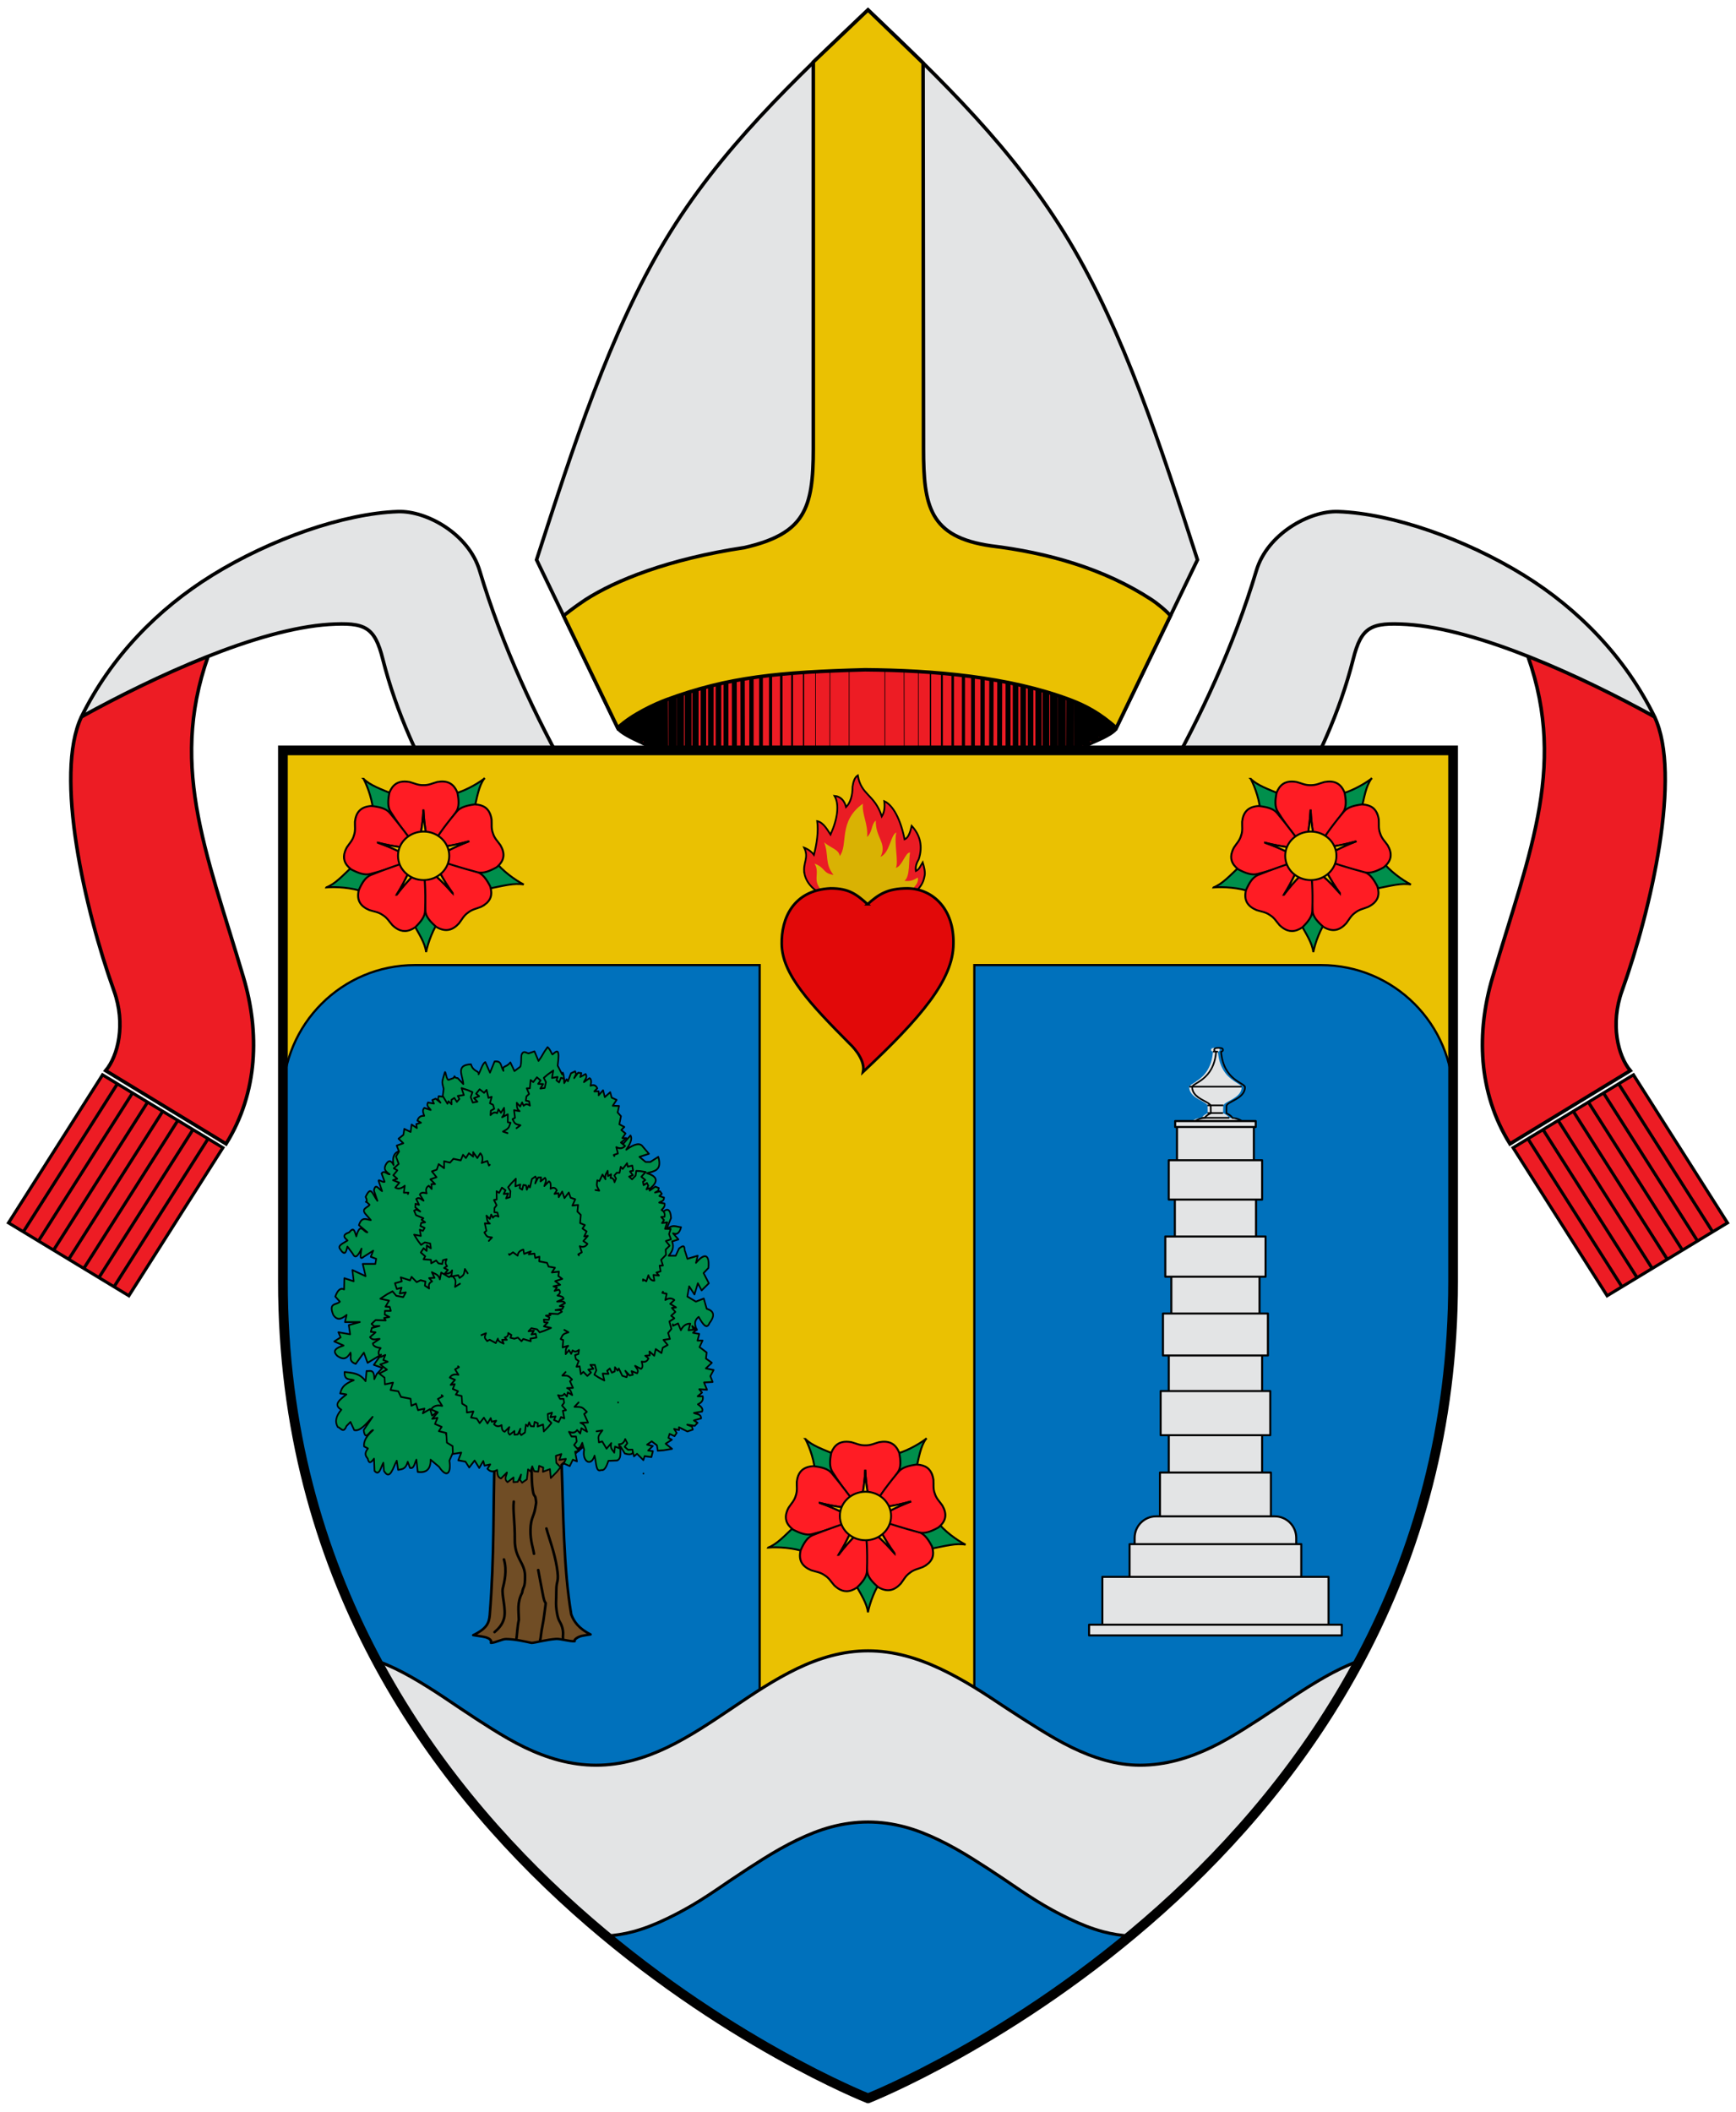 <?xml version="1.0" encoding="UTF-8" standalone="no"?>
<!-- Creator: CorelDRAW -->

<svg
   xmlns:dc="http://purl.org/dc/elements/1.1/"
   xmlns:cc="http://creativecommons.org/ns#"
   xmlns:rdf="http://www.w3.org/1999/02/22-rdf-syntax-ns#"
   xmlns:svg="http://www.w3.org/2000/svg"
   xmlns="http://www.w3.org/2000/svg"
   xmlns:sodipodi="http://sodipodi.sourceforge.net/DTD/sodipodi-0.dtd"
   xmlns:inkscape="http://www.inkscape.org/namespaces/inkscape"
   xml:space="preserve"
   width="695.641"
   height="846.054"
   style="fill-rule:evenodd"
   viewBox="0 0 196.325 238.775"
   version="1.0"
   sodipodi:version="0.32"
   inkscape:export-ydpi="90"
   inkscape:export-xdpi="90"
   sodipodi:docname="Escudo_de_la_Diocesis_de_Ocaña.svg"
   inkscape:version="0.47 r22583"
   inkscape:export-filename="D:\Mis documentos\Mis imÃÂ¡genes\Banderas y Escudos\SVG\Figuras y ornamentos\Escudo_de_Pamplona.png"
   inkscape:output_extension="org.inkscape.output.svg.inkscape"
   enable-background="new 0 0 658.695 896.949"
   id="svg2"><sodipodi:namedview
   inkscape:window-height="693"
   inkscape:window-width="1016"
   inkscape:pageshadow="2"
   inkscape:pageopacity="0.0"
   guidetolerance="10.0"
   gridtolerance="10.0"
   objecttolerance="10.0"
   borderopacity="1.0"
   bordercolor="#666666"
   pagecolor="#ffffff"
   id="namedview831"
   inkscape:zoom="0.52"
   inkscape:cx="586.52716"
   inkscape:cy="423.02713"
   inkscape:window-x="0"
   inkscape:window-y="25"
   inkscape:current-layer="layer1"
   showgrid="false"
   inkscape:window-maximized="0"
   inkscape:object-paths="true"
   inkscape:snap-intersection-paths="true"
   inkscape:object-nodes="true"
   inkscape:snap-global="false" />
 <defs
   id="defs4"><style
     type="text/css"
     id="style6">
   
    .str19 {stroke:black;stroke-width:0.071}
    .str2 {stroke:black;stroke-width:0.141}
    .str27 {stroke:black;stroke-width:0.18;stroke-linecap:round;stroke-linejoin:round}
    .str28 {stroke:black;stroke-width:0.198}
    .str3 {stroke:black;stroke-width:0.208}
    .str23 {stroke:black;stroke-width:0.25}
    .str26 {stroke:black;stroke-width:0.25;stroke-linecap:round;stroke-linejoin:round}
    .str4 {stroke:black;stroke-width:0.279}
    .str29 {stroke:black;stroke-width:0.3}
    .str1 {stroke:black;stroke-width:0.32}
    .str5 {stroke:black;stroke-width:0.349}
    .str24 {stroke:black;stroke-width:0.35}
    .str0 {stroke:black;stroke-width:0.4}
    .str6 {stroke:black;stroke-width:0.42}
    .str7 {stroke:black;stroke-width:0.49}
    .str8 {stroke:black;stroke-width:0.557}
    .str9 {stroke:black;stroke-width:0.628}
    .str10 {stroke:black;stroke-width:0.699}
    .str11 {stroke:black;stroke-width:0.769}
    .str12 {stroke:black;stroke-width:0.84}
    .str13 {stroke:black;stroke-width:0.906}
    .str25 {stroke:#6B2910;stroke-width:0.938;stroke-opacity:0.435}
    .str20 {stroke:black;stroke-width:0.958}
    .str21 {stroke:black;stroke-width:1.028;stroke-linecap:round;stroke-linejoin:round}
    .str22 {stroke:black;stroke-width:1.095;stroke-linecap:round;stroke-linejoin:round}
    .str30 {stroke:black;stroke-width:1.1}
    .str15 {stroke:black;stroke-width:1.1;stroke-linecap:round;stroke-linejoin:round}
    .str17 {stroke:black;stroke-width:1.162;stroke-linecap:round;stroke-linejoin:round}
    .str16 {stroke:black;stroke-width:1.2;stroke-linecap:round;stroke-linejoin:round}
    .str14 {stroke:black;stroke-width:1.3;stroke-linecap:round;stroke-linejoin:round}
    .str18 {stroke:black;stroke-width:1.37;stroke-linecap:round;stroke-linejoin:round}
    .fil2 {fill:none}
    .fil10 {fill:none}
    .fil7 {fill:black}
    .fil4 {fill:#0071BC}
    .fil5 {fill:#008F4C}
    .fil8 {fill:#3C4919}
    .fil9 {fill:#630000}
    .fil11 {fill:#704D25}
    .fil6 {fill:#D60000}
    .fil13 {fill:#D9B203}
    .fil14 {fill:#E20909}
    .fil1 {fill:#E3E4E5}
    .fil12 {fill:#EA1C24}
    .fil3 {fill:#EAC102}
    .fil0 {fill:#ED1C24}
   
  </style></defs>
 
 
 <g
   id="g2145"
   transform="translate(-2.767,-0.746)">
  </g>
 
<g
   inkscape:groupmode="layer"
   id="layer1"
   inkscape:label="Escudo"
   style="display:inline"><g
     style="fill-rule:evenodd"
     id="g6841"><g
       transform="translate(-2.767,-0.746)"
       id="g6710"><path
         id="path2117_0"
         class="fil0 str0"
         d="m 189.88,81.796 c 3.105,6.552 -0.385,21.823 -3.679,30.984 -1.345,3.743 -0.47,7.349 0.938,9.028 l -13.61,8.279 c -3.632,-5.827 -3.803,-12.634 -1.974,-18.812 4.294,-14.513 8.69,-24.422 3.549,-37.539 4.575,1.585 10.576,5.162 14.776,8.06 z"
         sodipodi:nodetypes="csccscc"
         style="fill:#ed1c24;stroke:#000000;stroke-width:0.4" /><path
         id="path2119_1"
         class="fil0 str0"
         d="m 134.165,107.692 -15.908,4.803 C 107.269,105.848 101.008,97.774 94.912,89.649 l 19.897,-6.008 c 2.582,9.185 12.248,16.232 19.356,24.051 z"
         sodipodi:nodetypes="ccccc"
         style="fill:#ed1c24;stroke:#000000;stroke-width:0.4" /><path
         id="path2121_2"
         class="fil1 str0"
         d="m 175.105,65.797 c 6.146,3.797 11.465,9.253 14.775,15.999 -8.237,-4.548 -19.905,-9.928 -28.026,-10.449 -4.034,-0.242 -5.135,0.262 -6.055,3.944 -3.035,11.98 -10.281,22.395 -17.957,32.324 L 119.766,112.04 c 10.36,-15.066 20.01,-29.848 25.09,-46.79 1.23,-4.101 5.958,-6.771 9.243,-6.656 6.108,0.215 14.359,3.094 21.007,7.202 z"
         sodipodi:nodetypes="ccccccsss"
         style="fill:#e3e4e5;stroke:#000000;stroke-width:0.4;stroke-linejoin:round;stroke-miterlimit:4;stroke-dasharray:none" /><g
         transform="matrix(-0.906,0,0,0.861,199.598,19.61)"
         style="fill-rule:evenodd"
         id="g14-3"><polygon
           id="_69568080-7"
           class="fil0 str0"
           points="1.622,138.687 13.36,119.247 28.381,128.819 16.642,148.259 "
           style="fill:#ed1c24;stroke:#000000;stroke-width:0.4" /><g
           id="g2127-6"><path
             id="path2129-9"
             class="fil0 str0"
             d="m 3.425,139.943 11.831,-19.593 m -11.831,19.593 0,0 0,0 z"
             style="fill:#ed1c24;stroke:#000000;stroke-width:0.4" /><path
             id="path2131-8"
             class="fil0 str0"
             d="M 5.312,141.146 17.143,121.552 M 5.312,141.146 l 0,0 0,0 z"
             style="fill:#ed1c24;stroke:#000000;stroke-width:0.4" /><path
             id="path2133-8"
             class="fil0 str0"
             d="m 7.199,142.348 11.831,-19.593 m -11.831,19.593 0,0 0,0 z"
             style="fill:#ed1c24;stroke:#000000;stroke-width:0.4" /><path
             id="path2135-2"
             class="fil0 str0"
             d="M 9.086,143.55 20.916,123.957 M 9.086,143.55 l 0,0 0,0 z"
             style="fill:#ed1c24;stroke:#000000;stroke-width:0.4" /><path
             id="path2137-6"
             class="fil0 str0"
             d="m 10.972,144.752 11.831,-19.593 m -11.831,19.593 0,0 0,0 z"
             style="fill:#ed1c24;stroke:#000000;stroke-width:0.4" /><path
             id="path2139-4"
             class="fil0 str0"
             d="M 12.859,145.955 24.69,126.362 m -11.831,19.593 0,0 0,0 z"
             style="fill:#ed1c24;stroke:#000000;stroke-width:0.4" /><path
             id="path2141-8"
             class="fil0 str0"
             d="m 14.746,147.157 11.831,-19.594 m -11.831,19.594 0,0 0,0 z"
             style="fill:#ed1c24;stroke:#000000;stroke-width:0.4" /></g></g></g><g
       id="g6710-0"
       style="fill-rule:evenodd"
       transform="matrix(-1,0,0,1,199.092,-0.747)"><path
         id="path2117_0-9"
         class="fil0 str0"
         d="m 189.88,81.796 c 3.105,6.552 -0.385,21.823 -3.679,30.984 -1.345,3.743 -0.47,7.349 0.938,9.028 l -13.61,8.279 c -3.632,-5.827 -3.803,-12.634 -1.974,-18.812 4.294,-14.513 8.69,-24.422 3.549,-37.539 4.575,1.585 10.576,5.162 14.776,8.06 z"
         sodipodi:nodetypes="csccscc"
         style="fill:#ed1c24;stroke:#000000;stroke-width:0.4" /><path
         id="path2119_1-3"
         class="fil0 str0"
         d="m 134.165,107.692 -15.908,4.803 C 107.269,105.848 101.008,97.774 94.912,89.649 l 19.897,-6.008 c 2.582,9.185 12.248,16.232 19.356,24.051 z"
         sodipodi:nodetypes="ccccc"
         style="fill:#ed1c24;stroke:#000000;stroke-width:0.4" /><path
         id="path2121_2-6"
         class="fil1 str0"
         d="m 175.105,65.797 c 6.146,3.797 11.465,9.253 14.775,15.999 -8.237,-4.548 -19.905,-9.928 -28.026,-10.449 -4.034,-0.242 -5.135,0.262 -6.055,3.944 -3.035,11.98 -10.281,22.395 -17.957,32.324 L 119.766,112.04 c 10.36,-15.066 20.01,-29.848 25.09,-46.79 1.23,-4.101 5.958,-6.771 9.243,-6.656 6.108,0.215 14.359,3.094 21.007,7.202 z"
         sodipodi:nodetypes="ccccccsss"
         style="fill:#e3e4e5;stroke:#000000;stroke-width:0.4;stroke-linejoin:round;stroke-miterlimit:4;stroke-dasharray:none" /><g
         transform="matrix(-0.906,0,0,0.861,199.598,19.61)"
         style="fill-rule:evenodd"
         id="g14-3-4"><polygon
           id="_69568080-7-1"
           class="fil0 str0"
           points="1.622,138.687 13.36,119.247 28.381,128.819 16.642,148.259 "
           style="fill:#ed1c24;stroke:#000000;stroke-width:0.4" /><g
           id="g2127-6-5"><path
             id="path2129-9-4"
             class="fil0 str0"
             d="m 3.425,139.943 11.831,-19.593 m -11.831,19.593 0,0 0,0 z"
             style="fill:#ed1c24;stroke:#000000;stroke-width:0.4" /><path
             id="path2131-8-6"
             class="fil0 str0"
             d="M 5.312,141.146 17.143,121.552 M 5.312,141.146 l 0,0 0,0 z"
             style="fill:#ed1c24;stroke:#000000;stroke-width:0.4" /><path
             id="path2133-8-9"
             class="fil0 str0"
             d="m 7.199,142.348 11.831,-19.593 m -11.831,19.593 0,0 0,0 z"
             style="fill:#ed1c24;stroke:#000000;stroke-width:0.4" /><path
             id="path2135-2-1"
             class="fil0 str0"
             d="M 9.086,143.55 20.916,123.957 M 9.086,143.55 l 0,0 0,0 z"
             style="fill:#ed1c24;stroke:#000000;stroke-width:0.4" /><path
             id="path2137-6-7"
             class="fil0 str0"
             d="m 10.972,144.752 11.831,-19.593 m -11.831,19.593 0,0 0,0 z"
             style="fill:#ed1c24;stroke:#000000;stroke-width:0.4" /><path
             id="path2139-4-5"
             class="fil0 str0"
             d="M 12.859,145.955 24.69,126.362 m -11.831,19.593 0,0 0,0 z"
             style="fill:#ed1c24;stroke:#000000;stroke-width:0.4" /><path
             id="path2141-8-6"
             class="fil0 str0"
             d="m 14.746,147.157 11.831,-19.594 m -11.831,19.594 0,0 0,0 z"
             style="fill:#ed1c24;stroke:#000000;stroke-width:0.4" /></g></g></g></g><g
     style="fill-rule:evenodd"
     id="_38852592"
     transform="translate(-2.767,-0.746)">
   <path
   style="fill:#e3e4e5;stroke:#000000;stroke-width:0.4"
   sodipodi:nodetypes="csccsccsc"
   d="M 100.93,1.867 C 92.624,9.776 84.209,17.584 77.981,27.963 71.751,38.343 67.6,51.195 63.447,64.045 l 9.18,19.007 c 0.608,1.317 12.019,6.063 27.591,6.063 15.572,0 28.356,-4.615 28.791,-6.063 l 9.18,-19.007 C 134.036,51.195 129.885,38.343 123.656,27.963 117.426,17.584 109.235,9.776 100.93,1.867 z"
   class="fil1 str0"
   id="mitra3-1" />
   <path
   style="fill:#ed1c24;stroke:#000000;stroke-width:0.32"
   sodipodi:nodetypes="czczc"
   d="m 72.626,82.737 c 0,0 6.091,-6.545 28.191,-6.545 22.026,0 28.191,6.545 28.191,6.545 0,0 -5.152,6.545 -28.191,6.545 -23.112,0 -28.191,-6.545 -28.191,-6.545 z"
   class="fil0 str1"
   id="path9202" />
   <line
   style="fill:none;stroke:#000000;stroke-width:0.141"
   y2="75.184"
   x2="93.642"
   y1="89.049"
   x1="93.642"
   class="fil2 str2"
   id="path9206" />
   <line
   style="fill:none;stroke:#000000;stroke-width:0.208"
   y2="75.184"
   x2="92.347"
   y1="88.951"
   x1="92.347"
   class="fil2 str3"
   id="path9208" />
   <line
   style="fill:none;stroke:#000000;stroke-width:0.279"
   y2="75.184"
   x2="91.124"
   y1="88.84"
   x1="91.124"
   class="fil2 str4"
   id="path9210" />
   <line
   style="fill:none;stroke:#000000;stroke-width:0.349"
   y2="75.184"
   x2="89.911"
   y1="88.71"
   x1="89.911"
   class="fil2 str5"
   id="path9212" />
   <line
   style="fill:none;stroke:#000000;stroke-width:0.42"
   y2="75.184"
   x2="88.831"
   y1="88.578"
   x1="88.831"
   class="fil2 str6"
   id="path9214" />
   <path
   style="fill:none;stroke:#000000;stroke-width:0.49"
   d="m 86.769,88.277 -0.026,-12.549 m 1.005,12.7 0,-13.153"
   class="fil2 str7"
   id="path9216" />
   <path
   style="fill:none;stroke:#000000;stroke-width:0.557"
   d="m 84.869,87.935 0,-11.743 m 0.961,11.924 -0.026,-12.377"
   class="fil2 str8"
   id="path9218" />
   <path
   style="fill:none;stroke:#000000;stroke-width:0.628"
   d="m 82.317,87.362 0,-10.353 m 0.837,10.557 0,-10.92 m 0.863,11.114 0,-11.205"
   class="fil2 str9"
   id="path9220" />
   <line
   style="fill:none;stroke:#000000;stroke-width:0.698"
   y2="77.281"
   x2="81.423"
   y1="87.124"
   x1="81.423"
   class="fil2 str10"
   id="path9222" />
   <line
   style="fill:none;stroke:#000000;stroke-width:0.769"
   y2="77.463"
   x2="80.589"
   y1="86.883"
   x1="80.589"
   class="fil2 str11"
   id="path9224" />
   <line
   style="fill:none;stroke:#000000;stroke-width:0.84"
   y2="77.915"
   x2="79.695"
   y1="86.601"
   x1="79.695"
   class="fil2 str12"
   id="path9226" />
   <path
   style="fill:none;stroke:#000000;stroke-width:0.906"
   d="m 77.862,85.933 -0.026,-6.928 m 0.967,7.287 0,-7.831"
   class="fil2 str13"
   id="path9228" />
   <line
   style="fill:none;stroke:#000000;stroke-width:1.3;stroke-linecap:round;stroke-linejoin:round"
   y2="79.275"
   x2="76.925"
   y1="85.008"
   x1="76.925"
   class="fil2 str14"
   id="path9230" />
   <line
   style="fill:none;stroke:#000000;stroke-width:1.1;stroke-linecap:round;stroke-linejoin:round"
   y2="79.838"
   x2="76.066"
   y1="84.69"
   x1="76.066"
   class="fil2 str15"
   id="path9232" />
   <line
   style="fill:none;stroke:#000000;stroke-width:1.2;stroke-linecap:round;stroke-linejoin:round"
   y2="80.292"
   x2="75.128"
   y1="84.111"
   x1="75.128"
   class="fil2 str16"
   id="path9234" />
   <line
   style="fill:none;stroke:#000000;stroke-width:1.162;stroke-linecap:round;stroke-linejoin:round"
   y2="81.018"
   x2="74.163"
   y1="83.621"
   x1="74.163"
   class="fil2 str17"
   id="path9236" />
   <line
   style="fill:none;stroke:#000000;stroke-width:1.37;stroke-linecap:round;stroke-linejoin:round"
   y2="81.924"
   x2="73.143"
   y1="82.865"
   x1="73.143"
   class="fil2 str18"
   id="path9238" />
   <path
   style="fill:none;stroke:#000000;stroke-width:0.071"
   d="m 98.796,89.265 0,-13.627 M 96.603,89.205 96.63,75.275 m -1.628,13.857 0,-13.948"
   class="fil2 str19"
   id="path9240" />
   <line
   style="fill:none;stroke:#000000;stroke-width:0.141"
   y2="75.184"
   x2="107.993"
   y1="89.048"
   x1="107.993"
   class="fil2 str2"
   id="path9242" />
   <line
   style="fill:none;stroke:#000000;stroke-width:0.208"
   y2="75.184"
   x2="109.288"
   y1="88.949"
   x1="109.288"
   class="fil2 str3"
   id="path9244" />
   <line
   style="fill:none;stroke:#000000;stroke-width:0.279"
   y2="75.184"
   x2="110.511"
   y1="88.837"
   x1="110.511"
   class="fil2 str4"
   id="path9246" />
   <line
   style="fill:none;stroke:#000000;stroke-width:0.349"
   y2="75.184"
   x2="111.723"
   y1="88.707"
   x1="111.723"
   class="fil2 str5"
   id="path9248" />
   <line
   style="fill:none;stroke:#000000;stroke-width:0.42"
   y2="75.184"
   x2="112.804"
   y1="88.575"
   x1="112.804"
   class="fil2 str6"
   id="path9250" />
   <path
   style="fill:none;stroke:#000000;stroke-width:0.49"
   d="m 114.866,88.272 0.026,-12.544 m -1.005,12.696 0,-13.149"
   class="fil2 str7"
   id="path9252" />
   <path
   style="fill:none;stroke:#000000;stroke-width:0.557"
   d="m 116.766,87.929 0,-11.737 m -0.961,11.918 0.026,-12.371"
   class="fil2 str8"
   id="path9254" />
   <path
   style="fill:none;stroke:#000000;stroke-width:0.628"
   d="m 119.317,87.354 0,-10.345 m -0.837,10.55 0,-10.912 m -0.863,11.107 0,-11.198"
   class="fil2 str9"
   id="path9256" />
   <line
   style="fill:none;stroke:#000000;stroke-width:0.698"
   y2="77.281"
   x2="120.212"
   y1="87.116"
   x1="120.212"
   class="fil2 str10"
   id="path9258" />
   <line
   style="fill:none;stroke:#000000;stroke-width:0.769"
   y2="77.463"
   x2="121.046"
   y1="86.873"
   x1="121.046"
   class="fil2 str11"
   id="path9260" />
   <line
   style="fill:none;stroke:#000000;stroke-width:0.84"
   y2="77.915"
   x2="121.94"
   y1="86.591"
   x1="121.94"
   class="fil2 str12"
   id="path9262" />
   <path
   style="fill:none;stroke:#000000;stroke-width:0.906"
   d="m 123.773,85.922 0.027,-6.918 m -0.967,7.277 0,-7.821"
   class="fil2 str13"
   id="path9264" />
   <line
   style="fill:none;stroke:#000000;stroke-width:0.957"
   y2="79.275"
   x2="124.709"
   y1="85.524"
   x1="124.709"
   class="fil2 str20"
   id="path9266" />
   <line
   style="fill:none;stroke:#000000;stroke-width:1.028;stroke-linecap:round;stroke-linejoin:round"
   y2="79.838"
   x2="125.569"
   y1="84.689"
   x1="125.569"
   class="fil2 str21"
   id="path9268" />
   <line
   style="fill:none;stroke:#000000;stroke-width:1.095;stroke-linecap:round;stroke-linejoin:round"
   y2="80.292"
   x2="126.507"
   y1="84.18"
   x1="126.507"
   class="fil2 str22"
   id="path9270" />
   <line
   style="fill:none;stroke:#000000;stroke-width:1.162;stroke-linecap:round;stroke-linejoin:round"
   y2="81.018"
   x2="127.471"
   y1="83.679"
   x1="127.471"
   class="fil2 str17"
   id="path9272" />
   <line
   style="fill:none;stroke:#000000;stroke-width:1.37;stroke-linecap:round;stroke-linejoin:round"
   y2="81.71"
   x2="128.494"
   y1="83.033"
   x1="128.285"
   class="fil2 str18"
   id="path9274" />
   <path
   style="fill:none;stroke:#000000;stroke-width:0.071"
   d="m 102.839,89.265 0,-13.627 m 2.193,13.567 -0.027,-13.93 m 1.628,13.856 0,-13.947"
   class="fil2 str19"
   id="path9276" />
   <path
   style="fill:#eac102;stroke:#000000;stroke-width:0.4"
   sodipodi:nodetypes="csccssssscccsssssccsc"
   d="m 100.593,76.48 c 7.703,0.063 16.228,0.772 23.203,3.402 1.607,0.606 3.332,1.468 5.212,3.17 l 6.127,-12.686 c -0.551,-0.64 -1.619,-1.473 -2.12,-1.802 -5.427,-3.549 -11.807,-5.323 -18.191,-6.098 -6.936,-1.004 -7.611,-4.479 -7.617,-10.951 l -0.049,-43.644 -6.229,-6.005 -6.185,5.89 0,43.727 c 0,6.792 -0.973,9.605 -7.774,11.178 -8.693,1.308 -14.618,3.732 -18,5.903 -1.28,0.843 -2.47,1.802 -2.47,1.802 l 6.127,12.686 c 1.643,-1.562 4.383,-2.766 5.472,-3.17 7.07,-2.622 12.849,-3.134 22.495,-3.402 z"
   class="fil3 str0"
   id="mitra5-1" />
  </g><g
     id="fondo"
     transform="translate(-2.767,-0.746)"
     style="fill-rule:evenodd">
  <path
   style="fill:#0071bc"
   class="fil4"
   d="m 34.761,85.597 c 0,0 0,-6.246 0,60.041 0,66.288 66.168,92.371 66.168,92.371 0,0 66.168,-26.083 66.168,-92.371 l 0,-60.041 -132.337,0 z"
   id="path82" />
  <path
   style="fill:#eac102;stroke:#000000;stroke-width:0.25"
   class="fil3 str23"
   d="m 49.751,109.873 38.927,0 0,79.486 0,7.215 24.276,0 0,-86.702 39.21,-3e-4 c 8.247,0 14.934,6.688 14.934,14.934 l 0,-39.21 -132.337,0 c 0,0 0,-4.84 0,39.21 0,-8.247 6.688,-14.934 14.934,-14.934 l 0.055,0 z"
   id="path84" />
 </g><g
     id="g815"
     transform="translate(-2.767,-0.746)"
     style="fill-rule:evenodd">
   <g
   id="g817">
    <path
   style="fill:#ea1c24;stroke:#000000;stroke-width:0.198"
   d="m 93.734,99.482 c -0.189,-1.216 0.548,-1.707 -0.02,-2.886 0.479,0.18 0.892,0.517 1.103,0.802 0.325,-1.261 0.526,-2.606 0.371,-3.805 0.714,0.141 1.204,1.078 1.504,1.522 0.805,-1.788 1.018,-3.407 0.45,-4.378 0.725,0.066 1.134,0.579 1.308,1.266 0.48,-0.469 0.733,-1.293 0.733,-2.308 0.079,-0.481 0.191,-1.021 0.592,-1.274 0.388,2.275 1.883,2.1 2.717,4.638 0.302,-0.496 0.358,-1.036 0.28,-1.718 0.981,0.435 1.839,2.033 2.294,4.309 0.435,-0.162 0.636,-0.8 0.804,-1.521 0.947,1.017 1.281,2.277 0.8,3.768 -0.246,0.421 -0.402,0.852 -0.325,1.335 0.402,-0.178 0.536,-0.618 0.77,-0.981 0.167,0.543 0.334,1.185 0.188,1.649 -0.482,2.689 -4.622,3.099 -7.237,3.056 -1.464,-0.024 -5.812,-0.683 -6.335,-3.475 l 0,0 z"
   class="fil12 str28"
   id="Eld" />
    <path
   style="fill:#d9b203"
   sodipodi:nodetypes="cccccccccccccccc"
   d="m 95.915,101.655 c -1.471,-1.332 -0.33,-2.085 -1.029,-3.26 1.25,0.467 0.895,1.092 2.143,1.278 -1.024,-1.276 -0.5,-2.238 -1.06,-3.692 0.657,0.619 1.714,0.818 1.758,1.565 1.012,-1.307 -0.214,-3.892 2.622,-5.924 -0.113,1.264 0.599,2.226 0.48,3.766 0.643,-0.616 0.438,-1.402 0.983,-1.856 -0.059,1.934 1.328,2.586 0.532,4.102 1.091,-0.504 1.1,-2.42 1.79,-2.767 -0.29,1.116 0.289,3.428 -0.056,4.004 0.695,-0.131 1.093,-1.793 1.608,-1.731 -0.173,0.836 0.026,2.734 -0.631,3.197 0.567,0.103 1.027,-0.057 1.504,-0.367 0.238,1.025 -1.41,1.738 -1.752,2.219 -1.739,1.51 -5.338,1.659 -8.893,-0.536 z"
   class="fil13"
   id="path8190" />
   </g>
   <path
   style="fill:#e20909;stroke:#000000;stroke-width:0.3"
   sodipodi:nodetypes="ccscsss"
   d="m 100.881,102.99 c -1.247,-1.117 -2.109,-1.794 -4.165,-1.794 -4.287,0.199 -5.596,3.47 -5.542,6.276 0.019,3.424 3.216,6.795 7.712,11.321 0,0 1.784,1.616 1.49,3.155 6.542,-6.125 10.19,-10.418 10.212,-14.476 0.091,-3.886 -2.263,-6.216 -5.174,-6.276 -2.317,0 -3.296,0.697 -4.534,1.794 z"
   class="fil14 str29"
   id="path13539" />
  </g><path
     style="fill:#e3e4e5;fill-rule:evenodd;stroke:#000000;stroke-width:0.35"
     sodipodi:nodetypes="cssssssssssssssssssssssssssssssssssssssssssssssssssssccssssssssssssssssssssssssssssssssssssssssssssssssssssssssssssssssssssssssssssssssssssssssssssssssssssssssccssssssssssssssssssssssssssssssssssssssssssssssssssssssc"
     d="m 68.484,218.919 c 1.057,-0.066 2.082,-0.23 3.084,-0.494 1.336,-0.353 2.627,-0.882 3.889,-1.489 1.261,-0.606 2.507,-1.289 3.724,-2.047 1.216,-0.758 2.391,-1.58 3.593,-2.389 1.202,-0.808 2.409,-1.599 3.625,-2.357 1.216,-0.758 2.462,-1.472 3.724,-2.078 1.262,-0.606 2.552,-1.135 3.889,-1.488 1.336,-0.353 2.71,-0.558 4.152,-0.558 1.441,0 2.816,0.205 4.152,0.558 1.337,0.353 2.628,0.882 3.889,1.488 1.262,0.607 2.507,1.32 3.724,2.078 1.216,0.758 2.423,1.549 3.625,2.357 1.202,0.809 2.376,1.631 3.593,2.389 1.216,0.758 2.462,1.441 3.724,2.047 1.262,0.607 2.552,1.136 3.889,1.489 1.002,0.265 2.027,0.429 3.083,0.494 l 3.168,-2.77 3.647,-3.388 3.687,-3.741 2.936,-3.251 3.208,-3.883 3.126,-4.196 3.361,-5.1 2.561,-4.734 c -0.647,0.244 -1.285,0.521 -1.916,0.824 -1.262,0.607 -2.475,1.32 -3.691,2.078 -1.216,0.758 -2.423,1.58 -3.625,2.389 -1.202,0.808 -2.409,1.599 -3.625,2.357 -1.216,0.758 -2.43,1.472 -3.691,2.078 -1.261,0.606 -2.552,1.104 -3.889,1.458 -1.337,0.353 -2.744,0.558 -4.185,0.558 -1.346,0 -2.638,-0.205 -3.922,-0.558 -1.284,-0.353 -2.547,-0.852 -3.79,-1.458 -1.244,-0.607 -2.468,-1.32 -3.691,-2.078 -1.224,-0.758 -2.466,-1.549 -3.691,-2.357 -1.226,-0.809 -2.443,-1.631 -3.69,-2.389 -1.249,-0.758 -2.532,-1.471 -3.823,-2.078 -1.292,-0.606 -2.599,-1.104 -3.955,-1.458 -1.356,-0.353 -2.744,-0.558 -4.185,-0.558 -1.442,0 -2.816,0.205 -4.152,0.558 -1.337,0.353 -2.628,0.852 -3.889,1.458 -1.261,0.607 -2.507,1.32 -3.724,2.078 -1.216,0.758 -2.423,1.58 -3.625,2.389 -1.202,0.808 -2.376,1.599 -3.593,2.357 -1.216,0.758 -2.462,1.472 -3.724,2.078 -1.262,0.606 -2.552,1.104 -3.889,1.458 -1.337,0.353 -2.711,0.558 -4.153,0.558 -1.441,0 -2.848,-0.205 -4.185,-0.558 -1.336,-0.353 -2.627,-0.852 -3.889,-1.458 -1.261,-0.607 -2.475,-1.32 -3.691,-2.078 -1.216,-0.758 -2.423,-1.549 -3.625,-2.357 -1.202,-0.809 -2.409,-1.631 -3.625,-2.389 -1.216,-0.758 -2.43,-1.471 -3.691,-2.078 -0.63,-0.303 -1.269,-0.578 -1.917,-0.824 l 2.595,4.787 2.664,4.094 2.976,4.101 3.434,4.25 3.741,4.164 3.372,3.417 3.396,3.17 3.514,3.08 z"
     class="fil1 str24"
     id="path4845" /><g
     id="contorno"
     transform="translate(-2.767,-0.746)"
     style="fill-rule:evenodd;display:inline">
  <path
   style="fill:none;stroke:#000000;stroke-width:1.1"
   id="path1411"
   class="fil2 str30"
   d="m 100.93,238.009 c 0,0 -66.168,-26.083 -66.168,-92.371 l 0,-60.041 132.337,0 0,60.041 c 0,66.288 -66.168,92.371 -66.168,92.371 z" />
  <sodipodi:namedview
   height="975px"
   width="616.71px"
   id="base"
   inkscape:guide-bbox="true"
   inkscape:window-y="14"
   inkscape:window-x="0"
   inkscape:window-height="750"
   inkscape:window-width="1264"
   inkscape:current-layer="g3484"
   inkscape:document-units="px"
   inkscape:pageshadow="2"
   inkscape:pageopacity="0.0"
   showgrid="false"
   showguides="true"
   borderopacity="1.0"
   bordercolor="#666666"
   pagecolor="#ffffff"
   inkscape:cy="448.47403"
   inkscape:cx="329.34753"
   inkscape:zoom="0.62433939">
   <sodipodi:guide
   id="guide2669"
   position="294.079,844.719"
   orientation="0,1" />
   <sodipodi:guide
   id="guide2817"
   position="264.837,796.442"
   orientation="0,1" />
  </sodipodi:namedview>
  
 </g><g
     id="g5886"
     transform="matrix(0.55,0,0,0.55,0.377,31.596)"
     style="fill-rule:evenodd"><path
       d="m 289.425,124.399 c -1.701,-0.878 -4.396,-2.76 -6.001,-4.915 l -7.347,0.213 -0.748,2.216 6.764,3.371 c 3.33,-0.657 5.388,-1.239 7.332,-0.885 z"
       style="fill:#008f4c;fill-opacity:1;fill-rule:evenodd;stroke:#000000;stroke-width:0.396;stroke-linecap:butt;stroke-linejoin:miter;stroke-miterlimit:4;stroke-opacity:1;stroke-dasharray:none"
       id="path2768" /><path
       d="m 269.354,138.302 c 0.362,-1.838 1.417,-4.895 3.062,-7.021 l -2.378,-6.757 -2.4,-0.04 -1.319,7.274 c 1.629,2.897 2.81,4.635 3.035,6.544 z"
       style="fill:#008f4c;fill-opacity:1;fill-rule:evenodd;stroke:#000000;stroke-width:0.396;stroke-linecap:butt;stroke-linejoin:miter;stroke-miterlimit:4;stroke-opacity:1;stroke-dasharray:none"
       id="path2770" /><path
       d="m 248.853,124.992 c 1.919,-0.158 5.234,0.004 7.785,0.969 l 6.055,-4.049 -0.608,-2.256 -7.565,0.73 c -2.431,2.306 -3.835,3.879 -5.666,4.605 z"
       style="fill:#008f4c;fill-opacity:1;fill-rule:evenodd;stroke:#000000;stroke-width:0.396;stroke-linecap:butt;stroke-linejoin:miter;stroke-miterlimit:4;stroke-opacity:1;stroke-dasharray:none"
       id="path2772" /><path
       d="m 281.283,102.654 c -1.52,1.155 -4.388,2.786 -7.068,3.338 l -2.801,6.612 1.777,1.562 5.93,-4.642 c 0.742,-3.224 1.036,-5.288 2.162,-6.871 z"
       style="fill:#008f4c;fill-opacity:1;fill-rule:evenodd;stroke:#000000;stroke-width:0.396;stroke-linecap:butt;stroke-linejoin:miter;stroke-miterlimit:4;stroke-opacity:1;stroke-dasharray:none"
       id="path2774" /><path
       d="m 256.493,102.675 c 0.875,1.667 1.973,4.71 2.016,7.369 l 6.145,3.918 1.92,-1.399 -3.553,-6.53 c -3.116,-1.316 -5.146,-1.985 -6.529,-3.358 z"
       style="fill:#008f4c;fill-opacity:1;fill-rule:evenodd;stroke:#000000;stroke-width:0.396;stroke-linecap:butt;stroke-linejoin:miter;stroke-miterlimit:4;stroke-opacity:1;stroke-dasharray:none"
       id="path2776" /><g
       id="g2778"
       transform="matrix(0.042,0,0,0.041,249.196,102.626)"
       style="fill:#e3e4e5;fill-opacity:1;stroke:#000000;stroke-width:9.566;stroke-miterlimit:4;stroke-opacity:1;stroke-dasharray:none"><path
         id="path2780"
         style="fill:#ff1c24;fill-opacity:1;fill-rule:evenodd;stroke:#000000;stroke-width:9.566;stroke-linecap:butt;stroke-linejoin:miter;stroke-miterlimit:4;stroke-opacity:1;stroke-dasharray:none"
         d="m 375.288,14.554 c -32.686,-0.298 -59.353,14.483 -75.188,56.312 -6.989,36.771 -9.942,71.538 6.75,96.469 60.616,96.864 92.604,132.068 132.344,183.969 10.671,-56.299 23.002,-102.661 27.5,-196 4.498,93.339 16.829,139.701 27.5,196 44.968,-60.901 90.684,-121.429 132.375,-183.969 16.692,-24.931 13.707,-59.698 6.719,-96.469 C 613.8,19.384 577.909,8.88 534.57,17.023 510.874,23.403 493.718,33.478 467.288,32.742 l -0.053,0.004 -1.094,0 -0.009,-0.004 c -26.43,0.736 -43.617,-9.339 -67.312,-15.719 -8.126,-1.527 -15.988,-2.4 -23.531,-2.469 z" /><path
         id="path2782"
         style="fill:#eac102;fill-opacity:1;fill-rule:evenodd;stroke:#000000;stroke-width:9.566;stroke-linecap:butt;stroke-linejoin:miter;stroke-miterlimit:4;stroke-opacity:1;stroke-dasharray:none"
         d="m 466.695,155.304 c -4.498,93.339 -16.829,139.701 -27.5,196 -0.156,-0.203 -0.313,-0.391 -0.469,-0.594 l 0.062,1.188 54.969,0 0.125,-2.219 c -10.599,-55.568 -22.733,-101.941 -27.188,-194.375 z" /><path
         id="path2784"
         style="fill:#ff1c24;fill-opacity:1;fill-rule:evenodd;stroke:#000000;stroke-width:9.566;stroke-linecap:butt;stroke-linejoin:miter;stroke-miterlimit:4;stroke-opacity:1;stroke-dasharray:none"
         d="m 82.133,367.212 c -9.933,31.141 -3.684,60.983 31.607,88.461 33.069,17.532 65.415,30.617 94.162,22.029 110.441,-29.319 153.52,-49.489 214.839,-72.137 -50.64,-26.816 -91.295,-52.283 -179.147,-84.135 90.507,23.257 138.443,25.162 195.383,31.586 -44.913,-60.942 -89.247,-122.489 -136.692,-180.784 -18.892,-23.308 -52.991,-30.72 -90.186,-34.898 -54.942,3.422 -75.573,34.612 -80.587,78.424 -0.9,24.523 3.662,43.888 -4.844,68.923 l -0.012,0.052 -0.323,1.045 -0.006,0.008 c -7.099,25.469 -21.799,38.916 -34.889,59.672 -3.858,7.313 -7.013,14.567 -9.305,21.754 z" /><path
         id="path2786"
         style="fill:#eac102;fill-opacity:1;fill-rule:evenodd;stroke:#000000;stroke-width:9.566;stroke-linecap:butt;stroke-linejoin:miter;stroke-miterlimit:4;stroke-opacity:1;stroke-dasharray:none"
         d="m 243.595,321.43 c 87.851,31.852 128.507,57.319 179.147,84.135 -0.24,0.089 -0.466,0.184 -0.706,0.273 l 1.153,0.291 16.227,-52.519 -2.083,-0.774 c -56.22,-6.278 -104.109,-8.374 -193.738,-31.405 z" /><path
         id="path2788"
         style="fill:#ff1c24;fill-opacity:1;fill-rule:evenodd;stroke:#000000;stroke-width:9.566;stroke-linecap:butt;stroke-linejoin:miter;stroke-miterlimit:4;stroke-opacity:1;stroke-dasharray:none"
         d="M 768.51,631.019 C 794.603,611.331 806.734,583.359 793.789,540.547 776.916,507.137 758.065,477.775 729.636,468.186 622.54,428.346 575.722,419.936 512.583,403.016 538.44,454.151 556.925,498.421 610.254,575.157 549.793,503.904 511.758,474.667 468.981,436.541 c 1.474,75.69 2.128,151.539 7.199,226.53 1.964,29.938 25.522,55.68 53.476,80.571 46.831,28.934 81.686,15.384 111.079,-17.49 14.896,-19.501 22.355,-37.946 43.756,-53.472 l 0.04,-0.035 0.867,-0.667 0.01,-0.003 c 20.503,-16.694 40.27,-19.183 62.943,-28.569 7.373,-3.743 14.138,-7.843 20.159,-12.386 z" /><path
         id="path2790"
         style="fill:#eac102;fill-opacity:1;fill-rule:evenodd;stroke:#000000;stroke-width:9.566;stroke-linecap:butt;stroke-linejoin:miter;stroke-miterlimit:4;stroke-opacity:1;stroke-dasharray:none"
         d="m 610.254,575.157 c -53.329,-76.736 -71.814,-121.005 -97.671,-172.141 0.247,0.066 0.487,0.119 0.734,0.185 l -0.773,-0.903 -43.576,33.506 1.253,1.835 c 42.274,37.591 80.16,66.956 140.034,137.518 z" /><path
         id="path2792"
         style="fill:#ff1c24;fill-opacity:1;fill-rule:evenodd;stroke:#000000;stroke-width:9.566;stroke-linecap:butt;stroke-linejoin:miter;stroke-miterlimit:4;stroke-opacity:1;stroke-dasharray:none"
         d="m 333.068,750.217 c 26.962,18.48 57.339,21.089 93.815,-4.796 26.312,-26.62 48.157,-53.828 48.21,-83.831 3.724,-114.206 -3.187,-161.268 -7.218,-226.511 -40.262,40.773 -76.357,72.373 -132.157,147.332 48.334,-79.977 63.961,-125.333 86.51,-178.012 -71.294,25.462 -143,50.195 -212.488,78.845 -27.761,11.381 -44.677,41.9 -59.389,76.317 -12.544,53.6 11.385,82.339 51.897,99.756 23.225,7.923 43.084,9.131 64.609,24.485 l 0.046,0.027 0.908,0.61 0.006,0.008 c 22.346,14.132 30.991,32.082 47.098,50.594 5.893,5.8 11.931,10.911 18.153,15.175 z" /><path
         id="path2794"
         style="fill:#eac102;fill-opacity:1;fill-rule:evenodd;stroke:#000000;stroke-width:9.566;stroke-linecap:butt;stroke-linejoin:miter;stroke-miterlimit:4;stroke-opacity:1;stroke-dasharray:none"
         d="m 335.718,582.411 c 55.8,-74.959 91.896,-106.559 132.157,-147.332 0.016,0.255 0.042,0.499 0.058,0.754 l 0.611,-1.02 -45.622,-30.663 -1.341,1.772 c -22.2,52.031 -37.998,97.288 -85.862,176.489 z" /><path
         id="path2796"
         style="fill:#ff1c24;fill-opacity:1;fill-rule:evenodd;stroke:#000000;stroke-width:9.566;stroke-linecap:butt;stroke-linejoin:miter;stroke-miterlimit:4;stroke-opacity:1;stroke-dasharray:none"
         d="m 795.294,182.527 c -10.181,-31.061 -32.72,-51.594 -77.417,-53.205 -37.073,5.15 -70.956,13.481 -89.232,37.275 -72.363,88.433 -95.475,130.007 -131.924,184.27 56.753,-7.912 104.622,-11.071 194.489,-36.688 -86.988,34.14 -126.963,60.662 -176.884,88.794 72.091,23.107 144.068,47.042 216.663,66.52 28.962,7.833 60.944,-6.124 93.543,-24.515 42.535,-34.943 40.998,-72.308 19.41,-110.76 -13.629,-20.407 -28.666,-33.434 -36.429,-58.709 l -0.021,-0.049 -0.35,-1.036 6.1e-4,-0.01 c -9.158,-24.804 -5.114,-44.311 -6.656,-68.802 -1.155,-8.187 -2.844,-15.915 -5.194,-23.083 z" /><g
         id="g2798"
         style="fill:#e3e4e5;fill-opacity:1;stroke:#000000;stroke-width:9.566;stroke-miterlimit:4;stroke-opacity:1;stroke-dasharray:none"
         transform="matrix(0.32,0.947,-0.947,0.32,688.938,-180.564)"><path
           id="path2800"
           style="fill:#eac102;fill-opacity:1;fill-rule:evenodd;stroke:#000000;stroke-width:9.566;stroke-linecap:butt;stroke-linejoin:miter;stroke-miterlimit:4;stroke-opacity:1;stroke-dasharray:none"
           d="m 469.438,156.219 c -4.498,93.339 -16.829,139.701 -27.5,196 -0.156,-0.203 -0.313,-0.391 -0.469,-0.594 l 0.062,1.188 54.969,0 0.125,-2.219 c -10.599,-55.568 -22.733,-101.941 -27.188,-194.375 z" /></g></g><path
       id="path2802"
       style="fill:#eac102;fill-opacity:1;fill-rule:evenodd;stroke:#000000;stroke-width:0.396;stroke-miterlimit:4;stroke-opacity:1;stroke-dasharray:none"
       d="m 274.111,118.502 c 8e-4,2.755 -2.358,4.988 -5.267,4.988 -2.91,0 -5.268,-2.234 -5.267,-4.988 -8e-4,-2.755 2.358,-4.988 5.267,-4.988 2.91,0 5.268,2.234 5.267,4.988 l 0,0 z" /></g><g
     style="fill-rule:evenodd"
     id="g5886-1"
     transform="matrix(0.55,0,0,0.55,-99.956,31.593)"><path
       d="m 289.425,124.399 c -1.701,-0.878 -4.396,-2.76 -6.001,-4.915 l -7.347,0.213 -0.748,2.216 6.764,3.371 c 3.33,-0.657 5.388,-1.239 7.332,-0.885 z"
       style="fill:#008f4c;fill-opacity:1;fill-rule:evenodd;stroke:#000000;stroke-width:0.396;stroke-linecap:butt;stroke-linejoin:miter;stroke-miterlimit:4;stroke-opacity:1;stroke-dasharray:none"
       id="path2768-1" /><path
       d="m 269.354,138.302 c 0.362,-1.838 1.417,-4.895 3.062,-7.021 l -2.378,-6.757 -2.4,-0.04 -1.319,7.274 c 1.629,2.897 2.81,4.635 3.035,6.544 z"
       style="fill:#008f4c;fill-opacity:1;fill-rule:evenodd;stroke:#000000;stroke-width:0.396;stroke-linecap:butt;stroke-linejoin:miter;stroke-miterlimit:4;stroke-opacity:1;stroke-dasharray:none"
       id="path2770-6" /><path
       d="m 248.853,124.992 c 1.919,-0.158 5.234,0.004 7.785,0.969 l 6.055,-4.049 -0.608,-2.256 -7.565,0.73 c -2.431,2.306 -3.835,3.879 -5.666,4.605 z"
       style="fill:#008f4c;fill-opacity:1;fill-rule:evenodd;stroke:#000000;stroke-width:0.396;stroke-linecap:butt;stroke-linejoin:miter;stroke-miterlimit:4;stroke-opacity:1;stroke-dasharray:none"
       id="path2772-4" /><path
       d="m 281.283,102.654 c -1.52,1.155 -4.388,2.786 -7.068,3.338 l -2.801,6.612 1.777,1.562 5.93,-4.642 c 0.742,-3.224 1.036,-5.288 2.162,-6.871 z"
       style="fill:#008f4c;fill-opacity:1;fill-rule:evenodd;stroke:#000000;stroke-width:0.396;stroke-linecap:butt;stroke-linejoin:miter;stroke-miterlimit:4;stroke-opacity:1;stroke-dasharray:none"
       id="path2774-9" /><path
       d="m 256.493,102.675 c 0.875,1.667 1.973,4.71 2.016,7.369 l 6.145,3.918 1.92,-1.399 -3.553,-6.53 c -3.116,-1.316 -5.146,-1.985 -6.529,-3.358 z"
       style="fill:#008f4c;fill-opacity:1;fill-rule:evenodd;stroke:#000000;stroke-width:0.396;stroke-linecap:butt;stroke-linejoin:miter;stroke-miterlimit:4;stroke-opacity:1;stroke-dasharray:none"
       id="path2776-2" /><g
       id="g2778-7"
       transform="matrix(0.042,0,0,0.041,249.196,102.626)"
       style="fill:#e3e4e5;fill-opacity:1;stroke:#000000;stroke-width:9.566;stroke-miterlimit:4;stroke-opacity:1;stroke-dasharray:none"><path
         id="path2780-6"
         style="fill:#ff1c24;fill-opacity:1;fill-rule:evenodd;stroke:#000000;stroke-width:9.566;stroke-linecap:butt;stroke-linejoin:miter;stroke-miterlimit:4;stroke-opacity:1;stroke-dasharray:none"
         d="m 375.288,14.554 c -32.686,-0.298 -59.353,14.483 -75.188,56.312 -6.989,36.771 -9.942,71.538 6.75,96.469 60.616,96.864 92.604,132.068 132.344,183.969 10.671,-56.299 23.002,-102.661 27.5,-196 4.498,93.339 16.829,139.701 27.5,196 44.968,-60.901 90.684,-121.429 132.375,-183.969 16.692,-24.931 13.707,-59.698 6.719,-96.469 C 613.8,19.384 577.909,8.88 534.57,17.023 510.874,23.403 493.718,33.478 467.288,32.742 l -0.053,0.004 -1.094,0 -0.009,-0.004 c -26.43,0.736 -43.617,-9.339 -67.312,-15.719 -8.126,-1.527 -15.988,-2.4 -23.531,-2.469 z" /><path
         id="path2782-5"
         style="fill:#eac102;fill-opacity:1;fill-rule:evenodd;stroke:#000000;stroke-width:9.566;stroke-linecap:butt;stroke-linejoin:miter;stroke-miterlimit:4;stroke-opacity:1;stroke-dasharray:none"
         d="m 466.695,155.304 c -4.498,93.339 -16.829,139.701 -27.5,196 -0.156,-0.203 -0.313,-0.391 -0.469,-0.594 l 0.062,1.188 54.969,0 0.125,-2.219 c -10.599,-55.568 -22.733,-101.941 -27.188,-194.375 z" /><path
         id="path2784-2"
         style="fill:#ff1c24;fill-opacity:1;fill-rule:evenodd;stroke:#000000;stroke-width:9.566;stroke-linecap:butt;stroke-linejoin:miter;stroke-miterlimit:4;stroke-opacity:1;stroke-dasharray:none"
         d="m 82.133,367.212 c -9.933,31.141 -3.684,60.983 31.607,88.461 33.069,17.532 65.415,30.617 94.162,22.029 110.441,-29.319 153.52,-49.489 214.839,-72.137 -50.64,-26.816 -91.295,-52.283 -179.147,-84.135 90.507,23.257 138.443,25.162 195.383,31.586 -44.913,-60.942 -89.247,-122.489 -136.692,-180.784 -18.892,-23.308 -52.991,-30.72 -90.186,-34.898 -54.942,3.422 -75.573,34.612 -80.587,78.424 -0.9,24.523 3.662,43.888 -4.844,68.923 l -0.012,0.052 -0.323,1.045 -0.006,0.008 c -7.099,25.469 -21.799,38.916 -34.889,59.672 -3.858,7.313 -7.013,14.567 -9.305,21.754 z" /><path
         id="path2786-1"
         style="fill:#eac102;fill-opacity:1;fill-rule:evenodd;stroke:#000000;stroke-width:9.566;stroke-linecap:butt;stroke-linejoin:miter;stroke-miterlimit:4;stroke-opacity:1;stroke-dasharray:none"
         d="m 243.595,321.43 c 87.851,31.852 128.507,57.319 179.147,84.135 -0.24,0.089 -0.466,0.184 -0.706,0.273 l 1.153,0.291 16.227,-52.519 -2.083,-0.774 c -56.22,-6.278 -104.109,-8.374 -193.738,-31.405 z" /><path
         id="path2788-5"
         style="fill:#ff1c24;fill-opacity:1;fill-rule:evenodd;stroke:#000000;stroke-width:9.566;stroke-linecap:butt;stroke-linejoin:miter;stroke-miterlimit:4;stroke-opacity:1;stroke-dasharray:none"
         d="M 768.51,631.019 C 794.603,611.331 806.734,583.359 793.789,540.547 776.916,507.137 758.065,477.775 729.636,468.186 622.54,428.346 575.722,419.936 512.583,403.016 538.44,454.151 556.925,498.421 610.254,575.157 549.793,503.904 511.758,474.667 468.981,436.541 c 1.474,75.69 2.128,151.539 7.199,226.53 1.964,29.938 25.522,55.68 53.476,80.571 46.831,28.934 81.686,15.384 111.079,-17.49 14.896,-19.501 22.355,-37.946 43.756,-53.472 l 0.04,-0.035 0.867,-0.667 0.01,-0.003 c 20.503,-16.694 40.27,-19.183 62.943,-28.569 7.373,-3.743 14.138,-7.843 20.159,-12.386 z" /><path
         id="path2790-4"
         style="fill:#eac102;fill-opacity:1;fill-rule:evenodd;stroke:#000000;stroke-width:9.566;stroke-linecap:butt;stroke-linejoin:miter;stroke-miterlimit:4;stroke-opacity:1;stroke-dasharray:none"
         d="m 610.254,575.157 c -53.329,-76.736 -71.814,-121.005 -97.671,-172.141 0.247,0.066 0.487,0.119 0.734,0.185 l -0.773,-0.903 -43.576,33.506 1.253,1.835 c 42.274,37.591 80.16,66.956 140.034,137.518 z" /><path
         id="path2792-0"
         style="fill:#ff1c24;fill-opacity:1;fill-rule:evenodd;stroke:#000000;stroke-width:9.566;stroke-linecap:butt;stroke-linejoin:miter;stroke-miterlimit:4;stroke-opacity:1;stroke-dasharray:none"
         d="m 333.068,750.217 c 26.962,18.48 57.339,21.089 93.815,-4.796 26.312,-26.62 48.157,-53.828 48.21,-83.831 3.724,-114.206 -3.187,-161.268 -7.218,-226.511 -40.262,40.773 -76.357,72.373 -132.157,147.332 48.334,-79.977 63.961,-125.333 86.51,-178.012 -71.294,25.462 -143,50.195 -212.488,78.845 -27.761,11.381 -44.677,41.9 -59.389,76.317 -12.544,53.6 11.385,82.339 51.897,99.756 23.225,7.923 43.084,9.131 64.609,24.485 l 0.046,0.027 0.908,0.61 0.006,0.008 c 22.346,14.132 30.991,32.082 47.098,50.594 5.893,5.8 11.931,10.911 18.153,15.175 z" /><path
         id="path2794-2"
         style="fill:#eac102;fill-opacity:1;fill-rule:evenodd;stroke:#000000;stroke-width:9.566;stroke-linecap:butt;stroke-linejoin:miter;stroke-miterlimit:4;stroke-opacity:1;stroke-dasharray:none"
         d="m 335.718,582.411 c 55.8,-74.959 91.896,-106.559 132.157,-147.332 0.016,0.255 0.042,0.499 0.058,0.754 l 0.611,-1.02 -45.622,-30.663 -1.341,1.772 c -22.2,52.031 -37.998,97.288 -85.862,176.489 z" /><path
         id="path2796-4"
         style="fill:#ff1c24;fill-opacity:1;fill-rule:evenodd;stroke:#000000;stroke-width:9.566;stroke-linecap:butt;stroke-linejoin:miter;stroke-miterlimit:4;stroke-opacity:1;stroke-dasharray:none"
         d="m 795.294,182.527 c -10.181,-31.061 -32.72,-51.594 -77.417,-53.205 -37.073,5.15 -70.956,13.481 -89.232,37.275 -72.363,88.433 -95.475,130.007 -131.924,184.27 56.753,-7.912 104.622,-11.071 194.489,-36.688 -86.988,34.14 -126.963,60.662 -176.884,88.794 72.091,23.107 144.068,47.042 216.663,66.52 28.962,7.833 60.944,-6.124 93.543,-24.515 42.535,-34.943 40.998,-72.308 19.41,-110.76 -13.629,-20.407 -28.666,-33.434 -36.429,-58.709 l -0.021,-0.049 -0.35,-1.036 6.1e-4,-0.01 c -9.158,-24.804 -5.114,-44.311 -6.656,-68.802 -1.155,-8.187 -2.844,-15.915 -5.194,-23.083 z" /><g
         id="g2798-7"
         style="fill:#e3e4e5;fill-opacity:1;stroke:#000000;stroke-width:9.566;stroke-miterlimit:4;stroke-opacity:1;stroke-dasharray:none"
         transform="matrix(0.32,0.947,-0.947,0.32,688.938,-180.564)"><path
           id="path2800-4"
           style="fill:#eac102;fill-opacity:1;fill-rule:evenodd;stroke:#000000;stroke-width:9.566;stroke-linecap:butt;stroke-linejoin:miter;stroke-miterlimit:4;stroke-opacity:1;stroke-dasharray:none"
           d="m 469.438,156.219 c -4.498,93.339 -16.829,139.701 -27.5,196 -0.156,-0.203 -0.313,-0.391 -0.469,-0.594 l 0.062,1.188 54.969,0 0.125,-2.219 c -10.599,-55.568 -22.733,-101.941 -27.188,-194.375 z" /></g></g><path
       id="path2802-2"
       style="fill:#eac102;fill-opacity:1;fill-rule:evenodd;stroke:#000000;stroke-width:0.396;stroke-miterlimit:4;stroke-opacity:1;stroke-dasharray:none"
       d="m 274.111,118.502 c 8e-4,2.755 -2.358,4.988 -5.267,4.988 -2.91,0 -5.268,-2.234 -5.267,-4.988 -8e-4,-2.755 2.358,-4.988 5.267,-4.988 2.91,0 5.268,2.234 5.267,4.988 l 0,0 z" /></g><g
     style="fill-rule:evenodd"
     id="g5886-1-0"
     transform="matrix(0.55,0,0,0.55,-49.988,106.242)"><path
       d="m 289.425,124.399 c -1.701,-0.878 -4.396,-2.76 -6.001,-4.915 l -7.347,0.213 -0.748,2.216 6.764,3.371 c 3.33,-0.657 5.388,-1.239 7.332,-0.885 z"
       style="fill:#008f4c;fill-opacity:1;fill-rule:evenodd;stroke:#000000;stroke-width:0.396;stroke-linecap:butt;stroke-linejoin:miter;stroke-miterlimit:4;stroke-opacity:1;stroke-dasharray:none"
       id="path2768-1-3" /><path
       d="m 269.354,138.302 c 0.362,-1.838 1.417,-4.895 3.062,-7.021 l -2.378,-6.757 -2.4,-0.04 -1.319,7.274 c 1.629,2.897 2.81,4.635 3.035,6.544 z"
       style="fill:#008f4c;fill-opacity:1;fill-rule:evenodd;stroke:#000000;stroke-width:0.396;stroke-linecap:butt;stroke-linejoin:miter;stroke-miterlimit:4;stroke-opacity:1;stroke-dasharray:none"
       id="path2770-6-4" /><path
       d="m 248.853,124.992 c 1.919,-0.158 5.234,0.004 7.785,0.969 l 6.055,-4.049 -0.608,-2.256 -7.565,0.73 c -2.431,2.306 -3.835,3.879 -5.666,4.605 z"
       style="fill:#008f4c;fill-opacity:1;fill-rule:evenodd;stroke:#000000;stroke-width:0.396;stroke-linecap:butt;stroke-linejoin:miter;stroke-miterlimit:4;stroke-opacity:1;stroke-dasharray:none"
       id="path2772-4-0" /><path
       d="m 281.283,102.654 c -1.52,1.155 -4.388,2.786 -7.068,3.338 l -2.801,6.612 1.777,1.562 5.93,-4.642 c 0.742,-3.224 1.036,-5.288 2.162,-6.871 z"
       style="fill:#008f4c;fill-opacity:1;fill-rule:evenodd;stroke:#000000;stroke-width:0.396;stroke-linecap:butt;stroke-linejoin:miter;stroke-miterlimit:4;stroke-opacity:1;stroke-dasharray:none"
       id="path2774-9-2" /><path
       d="m 256.493,102.675 c 0.875,1.667 1.973,4.71 2.016,7.369 l 6.145,3.918 1.92,-1.399 -3.553,-6.53 c -3.116,-1.316 -5.146,-1.985 -6.529,-3.358 z"
       style="fill:#008f4c;fill-opacity:1;fill-rule:evenodd;stroke:#000000;stroke-width:0.396;stroke-linecap:butt;stroke-linejoin:miter;stroke-miterlimit:4;stroke-opacity:1;stroke-dasharray:none"
       id="path2776-2-6" /><g
       id="g2778-7-0"
       transform="matrix(0.042,0,0,0.041,249.196,102.626)"
       style="fill:#e3e4e5;fill-opacity:1;stroke:#000000;stroke-width:9.566;stroke-miterlimit:4;stroke-opacity:1;stroke-dasharray:none"><path
         id="path2780-6-1"
         style="fill:#ff1c24;fill-opacity:1;fill-rule:evenodd;stroke:#000000;stroke-width:9.566;stroke-linecap:butt;stroke-linejoin:miter;stroke-miterlimit:4;stroke-opacity:1;stroke-dasharray:none"
         d="m 375.288,14.554 c -32.686,-0.298 -59.353,14.483 -75.188,56.312 -6.989,36.771 -9.942,71.538 6.75,96.469 60.616,96.864 92.604,132.068 132.344,183.969 10.671,-56.299 23.002,-102.661 27.5,-196 4.498,93.339 16.829,139.701 27.5,196 44.968,-60.901 90.684,-121.429 132.375,-183.969 16.692,-24.931 13.707,-59.698 6.719,-96.469 C 613.8,19.384 577.909,8.88 534.57,17.023 510.874,23.403 493.718,33.478 467.288,32.742 l -0.053,0.004 -1.094,0 -0.009,-0.004 c -26.43,0.736 -43.617,-9.339 -67.312,-15.719 -8.126,-1.527 -15.988,-2.4 -23.531,-2.469 z" /><path
         id="path2782-5-4"
         style="fill:#eac102;fill-opacity:1;fill-rule:evenodd;stroke:#000000;stroke-width:9.566;stroke-linecap:butt;stroke-linejoin:miter;stroke-miterlimit:4;stroke-opacity:1;stroke-dasharray:none"
         d="m 466.695,155.304 c -4.498,93.339 -16.829,139.701 -27.5,196 -0.156,-0.203 -0.313,-0.391 -0.469,-0.594 l 0.062,1.188 54.969,0 0.125,-2.219 c -10.599,-55.568 -22.733,-101.941 -27.188,-194.375 z" /><path
         id="path2784-2-5"
         style="fill:#ff1c24;fill-opacity:1;fill-rule:evenodd;stroke:#000000;stroke-width:9.566;stroke-linecap:butt;stroke-linejoin:miter;stroke-miterlimit:4;stroke-opacity:1;stroke-dasharray:none"
         d="m 82.133,367.212 c -9.933,31.141 -3.684,60.983 31.607,88.461 33.069,17.532 65.415,30.617 94.162,22.029 110.441,-29.319 153.52,-49.489 214.839,-72.137 -50.64,-26.816 -91.295,-52.283 -179.147,-84.135 90.507,23.257 138.443,25.162 195.383,31.586 -44.913,-60.942 -89.247,-122.489 -136.692,-180.784 -18.892,-23.308 -52.991,-30.72 -90.186,-34.898 -54.942,3.422 -75.573,34.612 -80.587,78.424 -0.9,24.523 3.662,43.888 -4.844,68.923 l -0.012,0.052 -0.323,1.045 -0.006,0.008 c -7.099,25.469 -21.799,38.916 -34.889,59.672 -3.858,7.313 -7.013,14.567 -9.305,21.754 z" /><path
         id="path2786-1-3"
         style="fill:#eac102;fill-opacity:1;fill-rule:evenodd;stroke:#000000;stroke-width:9.566;stroke-linecap:butt;stroke-linejoin:miter;stroke-miterlimit:4;stroke-opacity:1;stroke-dasharray:none"
         d="m 243.595,321.43 c 87.851,31.852 128.507,57.319 179.147,84.135 -0.24,0.089 -0.466,0.184 -0.706,0.273 l 1.153,0.291 16.227,-52.519 -2.083,-0.774 c -56.22,-6.278 -104.109,-8.374 -193.738,-31.405 z" /><path
         id="path2788-5-6"
         style="fill:#ff1c24;fill-opacity:1;fill-rule:evenodd;stroke:#000000;stroke-width:9.566;stroke-linecap:butt;stroke-linejoin:miter;stroke-miterlimit:4;stroke-opacity:1;stroke-dasharray:none"
         d="M 768.51,631.019 C 794.603,611.331 806.734,583.359 793.789,540.547 776.916,507.137 758.065,477.775 729.636,468.186 622.54,428.346 575.722,419.936 512.583,403.016 538.44,454.151 556.925,498.421 610.254,575.157 549.793,503.904 511.758,474.667 468.981,436.541 c 1.474,75.69 2.128,151.539 7.199,226.53 1.964,29.938 25.522,55.68 53.476,80.571 46.831,28.934 81.686,15.384 111.079,-17.49 14.896,-19.501 22.355,-37.946 43.756,-53.472 l 0.04,-0.035 0.867,-0.667 0.01,-0.003 c 20.503,-16.694 40.27,-19.183 62.943,-28.569 7.373,-3.743 14.138,-7.843 20.159,-12.386 z" /><path
         id="path2790-4-3"
         style="fill:#eac102;fill-opacity:1;fill-rule:evenodd;stroke:#000000;stroke-width:9.566;stroke-linecap:butt;stroke-linejoin:miter;stroke-miterlimit:4;stroke-opacity:1;stroke-dasharray:none"
         d="m 610.254,575.157 c -53.329,-76.736 -71.814,-121.005 -97.671,-172.141 0.247,0.066 0.487,0.119 0.734,0.185 l -0.773,-0.903 -43.576,33.506 1.253,1.835 c 42.274,37.591 80.16,66.956 140.034,137.518 z" /><path
         id="path2792-0-2"
         style="fill:#ff1c24;fill-opacity:1;fill-rule:evenodd;stroke:#000000;stroke-width:9.566;stroke-linecap:butt;stroke-linejoin:miter;stroke-miterlimit:4;stroke-opacity:1;stroke-dasharray:none"
         d="m 333.068,750.217 c 26.962,18.48 57.339,21.089 93.815,-4.796 26.312,-26.62 48.157,-53.828 48.21,-83.831 3.724,-114.206 -3.187,-161.268 -7.218,-226.511 -40.262,40.773 -76.357,72.373 -132.157,147.332 48.334,-79.977 63.961,-125.333 86.51,-178.012 -71.294,25.462 -143,50.195 -212.488,78.845 -27.761,11.381 -44.677,41.9 -59.389,76.317 -12.544,53.6 11.385,82.339 51.897,99.756 23.225,7.923 43.084,9.131 64.609,24.485 l 0.046,0.027 0.908,0.61 0.006,0.008 c 22.346,14.132 30.991,32.082 47.098,50.594 5.893,5.8 11.931,10.911 18.153,15.175 z" /><path
         id="path2794-2-7"
         style="fill:#eac102;fill-opacity:1;fill-rule:evenodd;stroke:#000000;stroke-width:9.566;stroke-linecap:butt;stroke-linejoin:miter;stroke-miterlimit:4;stroke-opacity:1;stroke-dasharray:none"
         d="m 335.718,582.411 c 55.8,-74.959 91.896,-106.559 132.157,-147.332 0.016,0.255 0.042,0.499 0.058,0.754 l 0.611,-1.02 -45.622,-30.663 -1.341,1.772 c -22.2,52.031 -37.998,97.288 -85.862,176.489 z" /><path
         id="path2796-4-0"
         style="fill:#ff1c24;fill-opacity:1;fill-rule:evenodd;stroke:#000000;stroke-width:9.566;stroke-linecap:butt;stroke-linejoin:miter;stroke-miterlimit:4;stroke-opacity:1;stroke-dasharray:none"
         d="m 795.294,182.527 c -10.181,-31.061 -32.72,-51.594 -77.417,-53.205 -37.073,5.15 -70.956,13.481 -89.232,37.275 -72.363,88.433 -95.475,130.007 -131.924,184.27 56.753,-7.912 104.622,-11.071 194.489,-36.688 -86.988,34.14 -126.963,60.662 -176.884,88.794 72.091,23.107 144.068,47.042 216.663,66.52 28.962,7.833 60.944,-6.124 93.543,-24.515 42.535,-34.943 40.998,-72.308 19.41,-110.76 -13.629,-20.407 -28.666,-33.434 -36.429,-58.709 l -0.021,-0.049 -0.35,-1.036 6.1e-4,-0.01 c -9.158,-24.804 -5.114,-44.311 -6.656,-68.802 -1.155,-8.187 -2.844,-15.915 -5.194,-23.083 z" /><g
         id="g2798-7-7"
         style="fill:#e3e4e5;fill-opacity:1;stroke:#000000;stroke-width:9.566;stroke-miterlimit:4;stroke-opacity:1;stroke-dasharray:none"
         transform="matrix(0.32,0.947,-0.947,0.32,688.938,-180.564)"><path
           id="path2800-4-4"
           style="fill:#eac102;fill-opacity:1;fill-rule:evenodd;stroke:#000000;stroke-width:9.566;stroke-linecap:butt;stroke-linejoin:miter;stroke-miterlimit:4;stroke-opacity:1;stroke-dasharray:none"
           d="m 469.438,156.219 c -4.498,93.339 -16.829,139.701 -27.5,196 -0.156,-0.203 -0.313,-0.391 -0.469,-0.594 l 0.062,1.188 54.969,0 0.125,-2.219 c -10.599,-55.568 -22.733,-101.941 -27.188,-194.375 z" /></g></g><path
       id="path2802-2-8"
       style="fill:#eac102;fill-opacity:1;fill-rule:evenodd;stroke:#000000;stroke-width:0.396;stroke-miterlimit:4;stroke-opacity:1;stroke-dasharray:none"
       d="m 274.111,118.502 c 8e-4,2.755 -2.358,4.988 -5.267,4.988 -2.91,0 -5.268,-2.234 -5.267,-4.988 -8e-4,-2.755 2.358,-4.988 5.267,-4.988 2.91,0 5.268,2.234 5.267,4.988 l 0,0 z" /></g><g
     id="g5743"
     transform="matrix(1.03,0,0,1.03,-4.124,-4.552)"
     style="fill-rule:evenodd"><path
       sodipodi:nodetypes="csccccccccccccccccccccsc"
       id="path5113-6"
       d="m 137.417,119.455 c -0.173,9e-4 -0.434,0.013 -0.442,0.21 -0.005,0.145 0.127,0.179 0.206,0.203 -0.06,0.836 -0.294,1.648 -0.765,2.275 -0.412,0.594 -1.029,0.97 -1.623,1.356 -0.118,0.076 -0.256,0.191 -0.213,0.35 0.028,0.47 0.383,0.837 0.757,1.081 0.369,0.251 0.796,0.419 1.145,0.695 0.158,0.131 0.1,0.361 0.119,0.541 0.003,0.149 0.005,0.297 0.006,0.446 -0.254,0.132 -0.522,0.277 -0.673,0.53 -0.377,0.013 -0.797,0.112 -1.113,0.407 l 5.262,1e-5 c -0.3,-0.292 -0.726,-0.381 -1.096,-0.409 -0.188,-0.263 -0.428,-0.395 -0.693,-0.53 0.013,-0.282 -9e-4,-0.569 0.032,-0.848 0.143,-0.255 0.441,-0.35 0.676,-0.5 0.45,-0.25 0.945,-0.508 1.201,-0.978 0.089,-0.175 0.146,-0.378 0.121,-0.575 -0.084,-0.172 -0.285,-0.249 -0.433,-0.358 -0.522,-0.314 -1.023,-0.682 -1.382,-1.179 -0.497,-0.664 -0.715,-1.487 -0.783,-2.306 0.097,-0.021 0.217,-0.067 0.206,-0.206 -0.017,-0.223 -0.332,-0.208 -0.516,-0.206 z"
       style="fill:#e3e4e5;fill-opacity:1;fill-rule:evenodd;stroke:none;display:inline" /><g
       style="fill-rule:evenodd;stroke-width:0.878;stroke-miterlimit:4;stroke-dasharray:none"
       transform="matrix(0.203,0,0,0.203,-3.342,118.405)"
       id="g5116-8"><path
         style="fill:none;stroke:#000000;stroke-width:0.878;stroke-linecap:butt;stroke-linejoin:round;stroke-miterlimit:4;stroke-opacity:1;stroke-dasharray:none"
         d="m 708.288,45.155 c -1.139,-1.203 -3.398,-2.05 -5.471,-2.05 -0.773,-1.377 -2.462,-2.191 -3.314,-2.583 l 0.064,-3.844 c 0.035,-2.513 10.009,-3.865 9.995,-10.25 -0.097,-2.456 -11.667,-3.571 -12.923,-19.208 0.438,-0.091 0.979,-0.327 1.016,-0.78 0.077,-0.936 -0.619,-1.265 -2.367,-1.256"
         id="path4973-9-1"
         sodipodi:nodetypes="ccccccsc" /><path
         style="fill:none;stroke:#000000;stroke-width:0.878;stroke-linecap:butt;stroke-linejoin:round;stroke-miterlimit:4;stroke-opacity:1;stroke-dasharray:none"
         d="m 682.295,45.155 25.986,3.4e-5"
         id="path4975-4-1"
         sodipodi:nodetypes="cc" /><path
         style="fill:none;stroke:#000000;stroke-width:0.878;stroke-linecap:butt;stroke-linejoin:round;stroke-miterlimit:4;stroke-opacity:1;stroke-dasharray:none"
         d="m 682.295,45.155 c 1.139,-1.203 3.398,-2.05 5.471,-2.05 0.773,-1.377 2.462,-2.191 3.314,-2.583 l -0.064,-3.844 c -0.035,-2.513 -10.009,-3.865 -9.995,-10.25 0.097,-2.456 11.667,-3.571 12.923,-19.208 -0.438,-0.091 -0.979,-0.327 -1.016,-0.78 -0.077,-0.936 0.619,-1.265 2.367,-1.256"
         id="path4973-8-6-3"
         sodipodi:nodetypes="ccccccsc" /></g><path
       style="fill:none;stroke:#000000;stroke-width:0.178;stroke-linecap:butt;stroke-linejoin:round;stroke-miterlimit:4;stroke-opacity:1;stroke-dasharray:none;display:inline"
       d="m 134.587,123.71 5.737,0"
       id="path4975-1-9" /><path
       style="fill:none;stroke:#000000;stroke-width:0.178;stroke-linecap:butt;stroke-linejoin:round;stroke-miterlimit:4;stroke-opacity:1;stroke-dasharray:none;display:inline"
       d="m 136.601,126.61 1.694,0"
       id="path4975-1-3-7" /><path
       style="fill:none;stroke:#000000;stroke-width:0.178;stroke-linecap:butt;stroke-linejoin:round;stroke-miterlimit:4;stroke-opacity:1;stroke-dasharray:none;display:inline"
       d="m 135.941,127.134 3.037,0"
       id="path4975-1-6-7" /><path
       sodipodi:nodetypes="cc"
       style="fill:none;stroke:#000000;stroke-width:0.178;stroke-linecap:butt;stroke-linejoin:round;stroke-miterlimit:4;stroke-opacity:1;stroke-dasharray:none;display:inline"
       d="m 137.181,119.867 0.546,-3e-5"
       id="path4975-1-0-7" /><path
       style="fill:none;stroke:#000000;stroke-width:0.178;stroke-linecap:butt;stroke-linejoin:round;stroke-miterlimit:4;stroke-opacity:1;stroke-dasharray:none;display:inline"
       d="m 136.574,125.763 1.752,0"
       id="path4975-1-3-9-7" /><g
       style="fill:#e3e4e5;fill-opacity:1;stroke-width:0.251;stroke-miterlimit:4;stroke-dasharray:none"
       transform="matrix(0.9,0,0,0.9,14.508,15.824)"
       id="g5611"><path
         id="rect3749-6-7-2"
         d="m 130.912,151.516 11.392,0 0,18.838 -11.392,0 0,-18.838 z"
         style="fill:#e3e4e5;fill-opacity:1;fill-rule:evenodd;stroke:#000000;stroke-width:0.251;stroke-linecap:square;stroke-linejoin:round;stroke-miterlimit:4;stroke-opacity:1;stroke-dasharray:none;stroke-dashoffset:16.2" /><path
         id="rect3749-6-1-6"
         d="m 131.227,141.525 10.761,0 0,7.716 -10.761,0 0,-7.716 z"
         style="fill:#e3e4e5;fill-opacity:1;fill-rule:evenodd;stroke:#000000;stroke-width:0.251;stroke-linecap:square;stroke-linejoin:round;stroke-miterlimit:4;stroke-opacity:1;stroke-dasharray:none;stroke-dashoffset:16.2" /><path
         id="rect3749-6-74"
         d="m 131.655,132.14 9.905,0 0,7.717 -9.905,0 0,-7.717 z"
         style="fill:#e3e4e5;fill-opacity:1;fill-rule:evenodd;stroke:#000000;stroke-width:0.251;stroke-linecap:square;stroke-linejoin:round;stroke-miterlimit:4;stroke-opacity:1;stroke-dasharray:none;stroke-dashoffset:16.2" /><path
         id="rect3749-7"
         d="m 131.919,124.588 9.377,0 0,5.167 -9.377,0 0,-5.167 z"
         style="fill:#e3e4e5;fill-opacity:1;fill-rule:evenodd;stroke:#000000;stroke-width:0.251;stroke-linecap:square;stroke-linejoin:round;stroke-miterlimit:4;stroke-opacity:1;stroke-dasharray:none;stroke-dashoffset:16.2" /><path
         id="rect3749-8-1"
         d="m 129.841,166.943 13.532,0 0,5.381 -13.532,0 0,-5.381 z"
         style="fill:#e3e4e5;fill-opacity:1;fill-rule:evenodd;stroke:#000000;stroke-width:0.251;stroke-linecap:square;stroke-linejoin:round;stroke-miterlimit:4;stroke-opacity:1;stroke-dasharray:none;stroke-dashoffset:16.2" /><path
         id="rect3749-8-3-0"
         d="m 129.921,157.005 13.374,0 0,5.382 -13.374,0 0,-5.382 z"
         style="fill:#e3e4e5;fill-opacity:1;fill-rule:evenodd;stroke:#000000;stroke-width:0.251;stroke-linecap:square;stroke-linejoin:round;stroke-miterlimit:4;stroke-opacity:1;stroke-dasharray:none;stroke-dashoffset:16.2" /><path
         id="rect3749-8-31-0"
         d="m 130.206,147.547 12.804,0 0,5.121 -12.804,0 0,-5.121 z"
         style="fill:#e3e4e5;fill-opacity:1;fill-rule:evenodd;stroke:#000000;stroke-width:0.251;stroke-linecap:square;stroke-linejoin:round;stroke-miterlimit:4;stroke-opacity:1;stroke-dasharray:none;stroke-dashoffset:16.2" /><path
         id="rect3749-8-31-4-5"
         d="m 130.491,138.152 12.233,0 0,4.905 -12.233,0 0,-4.905 z"
         style="fill:#e3e4e5;fill-opacity:1;fill-rule:evenodd;stroke:#000000;stroke-width:0.251;stroke-linecap:square;stroke-linejoin:round;stroke-miterlimit:4;stroke-opacity:1;stroke-dasharray:none;stroke-dashoffset:16.2" /><path
         id="rect3749-8-31-4-8-1"
         d="m 130.91,128.852 11.395,0 0,4.798 -11.395,0 0,-4.798 z"
         style="fill:#e3e4e5;fill-opacity:1;fill-rule:evenodd;stroke:#000000;stroke-width:0.251;stroke-linecap:square;stroke-linejoin:round;stroke-miterlimit:4;stroke-opacity:1;stroke-dasharray:none;stroke-dashoffset:16.2" /><path
         id="rect4889-4"
         d="m 129.384,172.286 14.446,0 c 1.46,0 2.635,1.175 2.635,2.635 l 0,1.238 c 0,1.46 -1.175,2.635 -2.635,2.635 l -14.446,0 c -1.46,0 -2.635,-1.175 -2.635,-2.635 l 0,-1.238 c 0,-1.46 1.175,-2.635 2.635,-2.635 z"
         style="fill:#e3e4e5;fill-opacity:1;fill-rule:evenodd;stroke:#000000;stroke-width:0.251;stroke-linecap:square;stroke-linejoin:round;stroke-miterlimit:4;stroke-opacity:1;stroke-dasharray:none;stroke-dashoffset:16.2" /><path
         id="rect3749-8-3-5-1"
         d="m 126.134,175.677 20.947,0 0,4.469 -20.947,0 0,-4.469 z"
         style="fill:#e3e4e5;fill-opacity:1;fill-rule:evenodd;stroke:#000000;stroke-width:0.251;stroke-linecap:square;stroke-linejoin:round;stroke-miterlimit:4;stroke-opacity:1;stroke-dasharray:none;stroke-dashoffset:16.2" /><path
         id="rect3749-8-3-5-5-9"
         d="m 122.812,179.669 27.591,0 0,5.951 -27.591,0 0,-5.951 z"
         style="fill:#e3e4e5;fill-opacity:1;fill-rule:evenodd;stroke:#000000;stroke-width:0.251;stroke-linecap:square;stroke-linejoin:round;stroke-miterlimit:4;stroke-opacity:1;stroke-dasharray:none;stroke-dashoffset:16.2" /><path
         id="rect3749-8-3-5-5-7-9"
         d="m 121.194,185.504 30.826,0 0,1.31 -30.826,0 0,-1.31 z"
         style="fill:#e3e4e5;fill-opacity:1;fill-rule:evenodd;stroke:#000000;stroke-width:0.251;stroke-linecap:square;stroke-linejoin:round;stroke-miterlimit:4;stroke-opacity:1;stroke-dasharray:none;stroke-dashoffset:16.2" /><path
         id="rect3749-8-3-5-5-7-7-1"
         d="m 131.694,124.072 9.827,0 0,0.726 -9.827,0 0,-0.726 z"
         style="fill:#e3e4e5;fill-opacity:1;fill-rule:evenodd;stroke:#000000;stroke-width:0.251;stroke-linecap:square;stroke-linejoin:round;stroke-miterlimit:4;stroke-opacity:1;stroke-dasharray:none;stroke-dashoffset:16.2;display:inline" /></g></g><g
     id="g6044"
     style="fill-rule:evenodd"
     transform="translate(0.141,1.834)"><g
       id="g5898-8"
       style="fill-rule:evenodd"
       transform="matrix(1.425,0,0,1.315,96.255,-7.212)"><path
         id="path29588-9-3"
         class="fil11 str26"
         d="m -31.819,122.376 -2.535,1.25 5.967,5.718 c -0.141,4.494 -0.01,8.394 -0.391,13.609 -0.057,0.673 -0.203,1.159 -1.312,1.738 0.249,0.042 0.496,0.086 0.741,0.127 0.287,0.048 0.761,0.188 0.669,0.538 0.403,-0.02 0.868,-0.335 1.21,-0.329 0.707,0.012 1.444,0.203 2.008,0.33 0.267,-8.6e-4 1.175,-0.281 1.944,-0.341 0.358,-0.028 1.109,0.237 1.475,0.196 -0.068,-0.129 0.225,-0.369 0.588,-0.459 0.218,-0.054 0.447,-0.078 0.676,-0.121 -0.919,-0.502 -1.319,-1.086 -1.532,-1.721 -0.624,-3.975 -0.629,-8.968 -0.76,-12.866 1.127,-1.039 5.868,-5.469 6.852,-6.108 l 0.181,-1.379 -7.282,4.766 0.463,-7.429 -2.207,7.041 -2.528,-6.029 0.368,6.418 -4.594,-4.947 0,-4e-5 z"
         style="fill:#704d25;fill-rule:evenodd;stroke:#000000;stroke-width:0.206;stroke-linecap:round;stroke-linejoin:round;stroke-miterlimit:4;stroke-dasharray:none"
         sodipodi:nodetypes="cccccscscscscccccccccccc" /><path
         id="path4201-9-1"
         class="fil11 str26"
         d="m -24.282,135.516 c 0.208,0.838 0.636,2.016 0.832,3.352 0.196,1.335 -0.046,1.021 -0.046,1.99 0,0.969 -0.069,1.1 0.046,1.885 0.116,0.785 0.277,0.759 0.416,1.257 0.139,0.498 0.037,0.776 0.071,0.96 m -1.32,-9.443 0,0 0,0 z"
         sodipodi:nodetypes="csssssccc"
         style="fill:#704d25;fill-rule:evenodd;stroke:#000000;stroke-width:0.206;stroke-linecap:round;stroke-linejoin:round;stroke-miterlimit:4;stroke-dasharray:none" /><path
         id="path4203-4-1"
         class="fil11 str26"
         d="m -24.932,139.089 c 0.1,0.571 0.258,1.518 0.401,2.283 0.143,0.765 0.232,0.338 0.172,0.777 -0.06,0.438 -0.126,1.185 -0.24,1.753 -0.114,0.569 -0.125,1.059 -0.18,1.189 m -0.152,-6.002 0,0 0,0 z"
         sodipodi:nodetypes="cssssccc"
         style="fill:#704d25;fill-rule:evenodd;stroke:#000000;stroke-width:0.206;stroke-linecap:round;stroke-linejoin:round;stroke-miterlimit:4;stroke-dasharray:none" /><path
         id="path4209-9-3"
         class="fil11 str26"
         d="m -26.874,133.203 c -0.081,0.812 0.096,1.739 0.084,3.31 -0.012,1.571 0.799,1.943 0.81,3.069 0.012,1.126 -0.139,0.838 -0.231,1.466 -0.413,0.875 -0.269,1.536 -0.259,2.325 -0.127,0.628 -0.143,1.364 -0.201,1.704"
         sodipodi:nodetypes="cssccs"
         style="fill:#704d25;fill-rule:evenodd;stroke:#000000;stroke-width:0.206;stroke-linecap:round;stroke-linejoin:round;stroke-miterlimit:4;stroke-dasharray:none" /><path
         id="path4211-9-4"
         class="fil11 str26"
         d="m -28.399,144.432 c 0.267,-0.26 0.605,-0.575 0.754,-1.184 0.192,-0.789 -0.214,-2.05 -0.099,-2.574 0.116,-0.524 0.358,-1.506 0.091,-2.5"
         sodipodi:nodetypes="csss"
         style="fill:#704d25;fill-rule:evenodd;stroke:#000000;stroke-width:0.206;stroke-linecap:round;stroke-linejoin:round;stroke-miterlimit:4;stroke-dasharray:none" /><path
         id="path4219-0-4"
         class="fil11 str26"
         d="m -25.269,137.698 c -0.069,-0.524 -0.3,-1.126 -0.277,-2.095 0.023,-0.969 0.266,-1.126 0.37,-1.781 0.104,-0.655 0.092,-0.445 0.046,-0.838 -0.046,-0.393 -0.15,-0.131 -0.231,-0.733 -0.081,-0.602 -0.081,-0.969 -0.092,-1.676 -0.012,-0.707 -0.012,-0.628 0.046,-1.152 0.058,-0.524 0.185,-0.943 0.185,-0.943 m -0.046,9.217 0,0 0,0 z"
         sodipodi:nodetypes="cssssssc"
         style="fill:#704d25;fill-rule:evenodd;stroke:#000000;stroke-width:0.206;stroke-linecap:round;stroke-linejoin:round;stroke-miterlimit:4;stroke-dasharray:none" /></g><g
       transform="matrix(1,0,0,1.1,0,-16.676)"
       id="g5968"><path
         id="path4587"
         class="fil5 str27"
         d="m 54.258,157.834 -1.05,0.52 -0.165,1.236 c -0.814,1.297 -0.643,0.744 -0.908,0.26 l -0.383,1.47 c -0.379,0.955 -0.074,1.556 -0.414,0.961 l -0.656,1.362 c 0.219,1.173 -0.235,1.911 -1.171,0.629 l -0.959,-0.734 c 0.022,0.93 -0.424,1.388 -1.453,1.258 l -0.146,-1.258 c -0.218,0.325 -0.243,0.981 -0.732,0.839 l -0.251,-0.629 c -0.259,0.836 -0.689,0.754 -1.087,0.838 l -0.154,-0.943 c -0.411,0.66 -0.754,2.112 -1.449,1.048 l -0.068,-0.838 c -0.285,0.464 -0.447,1.407 -0.999,0.838 l -0.057,-1.257 c -0.293,0.364 -0.567,0.598 -0.711,0 -0.208,-0.258 -0.452,-0.5 0.026,-1.048 l -0.439,-0.209 c -0.071,-0.681 0.434,-1.191 1.02,-1.677 -0.355,0 -0.884,1.252 -1.066,0 l 1.012,-1.362 c -0.698,0.677 -1.401,1.527 -2.079,1.362 l -0.423,-0.838 -0.455,0.419 c -0.346,0.813 -0.656,0.163 -0.98,0.105 -0.386,-0.594 -0.16,-1.188 0.4,-1.782 -0.978,-0.524 -0.145,-1.048 0.573,-1.572 l -0.708,-0.104 c 0.16,-0.454 0.247,-0.908 1.545,-1.363 -0.44,-0.137 -1.094,0.06 -1.045,-0.839 0.845,0.091 1.712,0.091 2.376,0.943 l 0.115,-1.048 c 0.37,0.057 0.88,-0.268 0.868,0.838 l 0.28,-0.524 0.638,-0.628 -0.97,-0.315 0.827,-1.048 -1.532,0.839 -0.418,-1.048 -0.918,1.153 c -0.871,-0.262 -0.46,-0.757 -0.593,-1.153 -0.325,0.48 -0.689,0.877 -1.519,0.315 -0.365,-0.349 -0.497,-0.699 0.737,-1.048 l -1.056,-0.419 0.721,-0.419 -0.253,-0.524 1.328,0.209 -0.154,-0.943 1.252,-0.315 -1.689,0 0.196,-0.734 c -0.513,0.37 -1.024,0.671 -1.511,0 -0.602,-1.311 0.411,-0.994 0.745,-1.362 l -0.52,-0.524 c 0.257,-0.648 0.581,-0.933 0.996,-0.734 l 0.029,-1.153 1.058,0.315 -0.149,-1.153 1.495,0.628 -0.324,-1.258 1.422,0 0.102,-0.524 -0.617,-0.209 0.282,-0.628 -1.082,0.628 c -0.562,0.428 -0.304,-0.352 -0.245,-0.839 -0.342,0.646 -0.68,1.133 -0.991,0.524 l -0.604,-0.734 c -0.127,0.392 -0.192,0.938 -0.662,0.47 -0.105,-0.221 -0.521,-0.375 0.018,-0.734 l 0.659,-0.365 c -0.344,-0.279 -0.697,-0.559 0.199,-0.839 0.553,-0.658 0.625,0.009 0.79,0.419 0.454,-1.562 0.839,-0.387 1.255,-0.419 l -0.959,-0.734 c 0.336,-0.954 0.867,-0.559 1.347,-0.524 l -0.606,-0.628 c -0.524,-0.563 0.266,-0.645 0.468,-0.943 l -0.361,-0.308 c -0.258,-0.019 0.276,0.172 -0.089,-0.505 0.625,-1.232 0.758,-0.27 1.335,0.405 l -0.399,-1.06 c 0.176,-0.805 0.527,-0.152 0.925,0.062 l -0.35,-0.922 c -0.224,-0.457 0.405,0.076 0.639,-0.037 l -0.348,-0.855 c 0.306,-0.373 0.62,0.102 0.917,0.084 -0.551,-0.335 -0.657,-0.545 -0.462,-0.953 0.309,-0.525 0.628,-0.518 0.911,0.006 0,0 -0.322,-1.07 0.483,-1.375 0.572,-0.216 0.629,0.44 0.721,0.98 l 0.549,0.732 c 0.399,-0.561 0.763,-4.181 1.113,-2.749 l 0.238,1.153 0.368,-0.524 c 0.619,0.044 0.527,0.546 0.598,0.943 l 0.724,-0.524 c -0.33,-0.165 -0.427,-0.597 -0.598,-0.943 0.277,-0.428 0.54,-0.261 0.802,-0.105 l 0.305,-0.75 c -0.534,-1.427 -0.267,-1.419 -0.019,-1.844 10e-5,-1e-4 -0.173,-1.926 0.188,-1.492 l 0.184,-1.339 c -0.227,-0.786 -0.195,-0.668 0.098,-1.589 0.12,-0.532 0.173,0.693 0.465,0.666 l 0.564,-0.187 c 0.198,-0.42 -0.015,0.018 0.464,0.01 l 0.635,0.611 c -0.058,-0.859 -0.927,-1.971 0.867,-2.03 0.26,0.82 0.92,0.6 0.856,1.027 0.197,-0.306 0.466,-1.171 0.766,-1.248 l 0.525,1.076 0.519,-1.147 c 0.849,-0.091 0.654,0.478 1.006,0.957 -0.145,-0.594 0.259,-0.269 0.782,-0.863 l 0.459,0.891 0.635,-0.427 c 0.188,-0.196 0.084,-1.077 0.179,-1.279 0.209,-0.445 0.504,-0.157 0.785,-0.111 l 0.665,-0.208 0.459,0.984 c 0.568,-0.696 0.412,-0.678 1.019,-1.416 0.322,0.208 0.497,0.798 0.572,0.739 0.541,-0.428 0.826,-0.627 0.574,1.16 l 0.507,0.897 c 0.172,-0.966 0.383,2.478 0.7,2.597 0.419,0.649 0.381,1.226 -0.203,1.727 l 0.867,0.645 1.023,-1.528 c 0.578,0.456 0.675,1.866 0.008,2.943 0.22,-0.476 0.32,-1.05 1.006,-1.153 -0.237,0.447 -0.171,0.718 -0.024,0.943 0.478,-0.85 1.135,-2.412 1.89,-0.943 l 0.87,0.734 c -0.369,0.288 -0.873,-0.149 -1.09,0.943 l 1.252,-0.315 c 1.097,-0.346 0.286,0.488 0.426,0.734 l 1.004,-1.048 c 0.255,0.367 -0.069,0.905 -0.481,1.467 1.026,-0.674 1.594,-0.699 1.875,-0.315 l 0.693,0.734 -1.074,0.315 0.698,0.524 0.533,0 0.902,-0.524 c 0.461,1.429 -0.493,1.474 -1.286,1.677 1.065,0.298 1.356,0.76 0.496,1.467 -0.583,1.075 -0.034,-0.813 -1.417,-0.209 l -0.183,0.209 0.69,0.839 c 0.101,0.82 -0.433,0.796 -0.996,0.734 l 0.428,0.628 c 0.214,0.289 -1.78,0.603 -0.656,1.362 l 0.993,-0.628 0.24,1.048 c 0.239,-0.757 0.254,-2.149 1.101,-1.362 l 0.538,-0.209 0.073,0.628 c 1.008,-1.202 1.358,-0.792 1.42,0.105 l -0.565,1.258 c 0.708,-0.702 1.161,-0.338 1.697,-0.315 -0.163,0.556 -0.442,0.822 -0.904,0.628 l 0.606,0.628 -0.716,0.209 c 0.261,0.605 0.008,1.058 -0.392,1.467 l 0.8,0 0.374,-0.734 c 0.808,-0.611 0.54,0.12 0.703,0.315 l 0.248,0.734 1.163,-0.315 -0.196,0.734 c 0.774,-0.846 1.572,-1.146 1.409,0.524 l -0.546,0.524 0.596,1.048 -0.818,0.734 -0.426,-0.734 -0.384,1.153 -0.601,-0.839 -0.204,1.048 0.964,0.524 0.896,-0.315 0.329,1.048 c 0.744,0.209 1.025,0.623 0.319,1.467 -0.32,0.721 -0.768,0.111 -1.228,-0.628 -0.625,0.454 -0.386,0.908 -0.212,1.363 l -0.523,-0.419 c 0.431,0.869 -0.076,0.675 -0.546,0.524 l 0.695,0.628 c -0.006,0.322 0.424,1.056 -0.371,0.628 l -0.797,-0.104 0.515,0.734 -0.45,0.209 c 1.062,-0.473 2.114,-0.742 1.218,1.048 l 0.063,1.048 -0.536,0.105 -0.606,-0.628 0.682,1.153 -0.285,0.734 -0.612,-0.419 0.144,1.362 c -0.886,1.103 -1.068,-2.068 -2.045,-1.578 0.026,0.379 0.219,1.263 0.371,2.162 -0.383,0.566 -1.036,-0.42 -1.532,-1.949 -0.327,-0.487 -0.661,-2.109 -0.961,0.029 l -0.573,-0.819 c -0.657,0.127 1.56,2.631 1.117,3.659 l -1.053,-0.519 0.591,2.368 c -0.351,0.542 -0.828,0.404 -1.335,0.105 l 0.496,1.467 -1.069,0.105 c 0.497,1.041 0.131,1.279 -0.737,1.048 l -0.488,-0.73 c -0.067,0.559 0.152,1.233 -0.379,1.444 l -0.99,0.037 c -0.236,0.661 -0.474,1.032 -0.818,0.951 -0.613,0.236 -0.521,-0.662 -0.75,-1.484 -0.385,1.206 -1.444,0.567 -1.174,-0.612 l -0.213,-0.705 c -0.229,0.491 -0.342,0.673 -0.801,0.507 l -0.725,-1.167 -0.397,0.26 -0.095,-0.879 c -0.223,0.589 0.005,0.026 -0.497,-0.465 -0.138,-0.365 -0.746,-0.705 -0.206,-1.404 l -1.186,0.182 -0.625,-1.296 c -1.145,1.083 -0.976,1.439 -1.5,-0.144 -1.004,0.245 -1.214,-0.855 -1.207,-1.485 -0.104,1.33 -0.699,0.929 -0.906,0.878 -0.328,-0.149 -0.397,-0.841 -0.485,-1.261 l -0.983,1.255 c -0.159,-0.126 -0.902,-0.627 -0.698,-1.215 -0.277,0.387 -0.885,2.83 -1.138,2.256 z"
         style="fill:#008f4c;stroke:#000000;stroke-width:0.18;stroke-linecap:round;stroke-linejoin:round" /><path
         id="path45072"
         class="fil5 str27"
         d="m 75.952,149.625 0.009,0.151 0.585,-0.242 0.312,0.699 c 0.233,-0.445 0.58,-0.684 1.064,-0.675 l -0.203,0.673 0.952,-0.099 -0.443,0.363 0.711,0.12 -0.2,0.677 0.574,-0.003 -0.344,0.676 0.807,0.554 -0.079,0.626 0.666,0.433 -0.682,0.576 0.882,0.169 -0.371,0.628 0.263,0.6 -0.979,0.05 0.34,0.748 -0.884,-0.049 0.326,0.339 -0.502,0.382 0.576,0.001 c 0.096,0.392 -0.116,0.656 -0.551,0.822 0.337,0.216 0.627,0.438 0.481,0.744 l -0.925,0.148 c 0.315,0.136 0.806,0.086 0.812,0.552 l -0.817,0.218 0.421,0.24 -0.326,0.315 -0.855,-0.121 0.538,0.192 0.099,0.313 -0.612,0.193 -0.958,-0.432 0.016,0.288 -0.567,-0.12 0.297,0.411 -0.241,0.334 -0.562,-0.236 -0.135,0.41 0.394,0.191 -0.704,0.411 0.724,0.529 -0.927,0.144 -0.691,0.051 -0.09,-0.557 -0.587,-0.406 -0.533,0.335 0.655,0.143 -0.533,0.46 0.54,0.071 -0.167,0.603 -0.772,-0.095 -0.135,0.41 -0.717,-0.651 -0.353,0.266 -0.173,-0.697 -0.488,0.022 -0.391,-0.312 0.306,-0.361 -0.241,-0.434 c -0.111,0.306 -0.291,0.543 -0.711,0.534 l 0.094,0.43 -0.538,-0.192 -0.083,0.628 c -0.174,-0.285 -0.517,-0.45 -0.333,-0.985 l -0.538,0.577 -0.488,-0.746 -0.378,0.096 -0.043,-0.337 c -0.084,-0.362 0.225,-0.615 0.443,-0.892 l -0.666,0.096 c 5e-4,-0.002 0.002,-0.004 0.003,-0.006 m 8.628,-10.998 0,0 0,0 z"
         sodipodi:nodetypes="cccccccccccccccccccccccccccccccccccccccccccccccccccccccccccccccccccccccccccc"
         style="fill:#008f4c;stroke:#000000;stroke-width:0.18;stroke-linecap:round;stroke-linejoin:round" /><polygon
         id="path45070"
         class="fil5 str27"
         points="53.057,161.687 53.057,161.687 "
         sodipodi:nodetypes="cccccccccccccccccccccccccccccccccccccccccccccccccccccccccccccccccccccccccccc"
         style="fill:#008f4c;stroke:#000000;stroke-width:0.18;stroke-linecap:round;stroke-linejoin:round"
         transform="translate(-2.767,-0.746)" /><path
         id="path45070_11"
         class="fil2 str27"
         d="m 50.502,158.222 -0.099,-0.129 -0.397,0.425 -0.712,-0.497 c 0.052,0.474 -0.126,0.81 -0.581,0.978 l -0.217,-0.662 -0.824,0.434 0.193,-0.479 -0.733,0.154 -0.222,-0.665 -0.531,0.212 -0.088,-0.717 -1.084,-0.19 -0.305,-0.576 -0.88,-0.136 0.285,-0.753 -0.921,0.174 -0.034,-0.684 -0.606,-0.428 0.878,-0.401 -0.766,-0.53 0.85,-0.28 -0.507,-0.178 0.235,-0.517 -0.536,0.209 c -0.326,-0.308 -0.288,-0.616 0.016,-0.92 -0.443,-0.066 -0.847,-0.154 -0.896,-0.475 l 0.77,-0.467 c -0.374,-0.005 -0.8,0.219 -1.087,-0.186 l 0.627,-0.489 -0.535,-0.056 0.113,-0.394 0.867,-0.207 -0.615,0.029 -0.281,-0.238 0.452,-0.392 1.151,0.028 -0.188,-0.246 0.599,-0.102 -0.524,-0.251 0.022,-0.38 0.665,10e-4 -0.122,-0.408 -0.481,-0.024 0.406,-0.616 -0.992,-0.198 0.774,-0.464 0.611,-0.297 0.419,0.454 0.79,0.141 0.293,-0.488 -0.695,0.114 0.218,-0.597 -0.544,0.135 -0.209,-0.588 0.774,-0.199 -0.122,-0.408 1.059,0.308 0.168,-0.361 0.581,0.546 0.44,-0.198 0.552,0.13 -0.067,0.427 0.485,0.292 c -0.081,-0.308 -0.058,-0.581 0.338,-0.726 l -0.347,-0.341 0.615,-0.029 -0.301,-0.58 c 0.333,0.186 0.752,0.204 0.903,0.74 l 0.151,-0.7 0.903,0.474 0.293,-0.222 0.243,0.279 c 0.297,0.286 0.162,0.62 0.126,0.942 l 0.561,-0.327 c 9e-4,0.002 3e-4,0.004 0.001,0.006"
         sodipodi:nodetypes="cccccccccccccccccccccccccccccccccccccccccccccccccccccccccccccccccccccccccccc"
         style="fill:none;stroke:#000000;stroke-width:0.18;stroke-linecap:round;stroke-linejoin:round" /><polygon
         id="path45059"
         class="fil5 str27"
         points="75.394,165.709 75.394,165.709 "
         sodipodi:nodetypes="cccccccccccccccccccccccccccccccccccccccccccccccccccccccccccccccccccccccccccc"
         style="fill:#008f4c;stroke:#000000;stroke-width:0.18;stroke-linecap:round;stroke-linejoin:round"
         transform="translate(-2.767,-0.746)" /><path
         id="path45064"
         class="fil5 str27"
         d="m 49.802,156.906 0.14,0.108 -0.566,0.287 0.493,0.71 c -0.56,-0.12 -0.988,-0.013 -1.256,0.365 l 0.762,0.296 -0.639,0.665 0.602,-0.097 -0.29,0.627 0.764,0.3 -0.33,0.439 0.846,0.189 0.071,0.993 0.646,0.36 0.036,0.802 0.943,-0.137 -0.341,0.791 0.815,0.136 0.426,0.605 0.607,-0.719 0.524,0.763 0.458,-0.712 0.14,0.478 0.653,-0.129 -0.328,0.444 c 0.322,0.337 0.696,0.351 1.104,0.128 0.015,0.404 0.062,0.776 0.44,0.869 l 0.67,-0.612 c -0.049,0.333 -0.377,0.677 0.067,0.995 l 0.676,-0.482 -0.009,0.485 0.488,-0.04 0.372,-0.738 -0.123,0.542 0.244,0.286 0.535,-0.341 0.132,-1.027 0.268,0.205 0.208,-0.516 0.225,0.504 0.458,0.039 0.094,-0.591 0.471,0.172 -0.041,0.431 0.797,-0.266 0.094,0.912 0.667,-0.616 0.444,-0.497 -0.483,-0.443 -0.054,-0.724 0.626,-0.185 -0.236,0.6 0.746,-0.101 -0.24,0.463 0.674,0.277 0.349,-0.657 0.471,0.171 -0.216,-0.989 0.457,-0.093 -0.57,-0.601 0.3,-0.36 -0.076,-0.51 -0.521,-0.007 -0.28,-0.476 c 0.357,0.12 0.688,0.141 0.918,-0.189 l 0.359,0.361 0.123,-0.542 0.651,0.358 c -0.174,-0.325 -0.136,-0.7 -0.756,-0.917 l 0.861,-0.026 -0.438,-0.876 0.308,-0.226 -0.299,-0.259 c -0.3,-0.308 -0.719,-0.24 -1.11,-0.258 l 0.472,-0.448 c -0.002,-0.001 -0.005,-0.001 -0.007,-0.002 m -15.486,-0.749 0,0 0,0 z"
         sodipodi:nodetypes="cccccccccccccccccccccccccccccccccccccccccccccccccccccccccccccccccccccccccccc"
         style="fill:#008f4c;stroke:#000000;stroke-width:0.18;stroke-linecap:round;stroke-linejoin:round" /><path
         id="path45068"
         class="fil5 str27"
         d="m 45.99,136.226 0.064,-0.132 -0.527,-0.006 0.106,-0.71 c -0.373,0.295 -0.731,0.373 -1.069,0.19 l 0.458,-0.5 -0.72,-0.26 0.484,-0.149 -0.447,-0.36 0.459,-0.505 -0.407,-0.206 0.56,-0.452 -0.312,-0.765 0.349,-0.506 -0.268,-0.611 0.752,-0.245 -0.545,-0.464 0.557,-0.401 0.094,-0.607 0.717,0.312 0.11,-0.761 0.603,0.362 -0.072,-0.407 0.534,-0.144 -0.407,-0.21 c 0.116,-0.369 0.389,-0.518 0.775,-0.501 -0.137,-0.306 -0.239,-0.601 0.008,-0.809 l 0.724,0.209 c -0.159,-0.23 -0.53,-0.365 -0.316,-0.765 l 0.68,0.11 -0.185,-0.357 0.378,-0.15 0.549,0.413 -0.291,-0.358 0.077,-0.303 0.524,0.057 0.476,0.716 0.124,-0.251 0.345,0.308 -0.018,-0.458 0.327,-0.198 0.287,0.406 0.288,-0.301 -0.189,-0.306 0.691,-0.095 -0.265,-0.714 0.724,0.213 0.513,0.207 -0.197,0.507 0.226,0.559 0.534,-0.093 -0.396,-0.36 0.593,-0.199 -0.349,-0.256 0.4,-0.454 0.502,0.361 0.288,-0.301 0.203,0.816 0.374,-0.099 -0.203,0.657 0.356,0.158 0.131,0.408 -0.386,0.197 -0.033,0.458 c 0.222,-0.221 0.46,-0.358 0.753,-0.198 l 0.135,-0.401 0.291,0.358 0.353,-0.506 c -0.01,0.306 0.156,0.571 -0.226,0.961 l 0.651,-0.297 -0.004,0.814 0.313,0.055 -0.127,0.303 c -0.11,0.34 -0.447,0.443 -0.732,0.6 l 0.516,0.16 c -0.001,0.002 -0.003,0.002 -0.004,0.004 m -11.256,6.255 0,0 0,0 z"
         sodipodi:nodetypes="cccccccccccccccccccccccccccccccccccccccccccccccccccccccccccccccccccccccccccc"
         style="fill:#008f4c;fill-opacity:1;stroke:#000000;stroke-width:0.18;stroke-linecap:round;stroke-linejoin:round" /><path
         id="path45076"
         class="fil5 str27"
         d="m 55.253,133.227 -0.107,0.079 -0.169,-0.475 -0.648,0.207 c 0.167,-0.383 0.131,-0.719 -0.15,-0.996 l -0.338,0.493 -0.474,-0.61 0.007,0.46 -0.485,-0.347 -0.342,0.493 -0.324,-0.336 -0.26,0.577 -0.832,-0.162 -0.377,0.395 -0.67,-0.147 -8e-4,0.718 -0.615,-0.419 -0.211,0.566 -0.553,0.181 0.522,0.598 -0.696,0.219 0.535,0.488 -0.413,-10e-4 0.028,0.505 -0.328,-0.335 c -0.318,0.163 -0.376,0.433 -0.24,0.779 -0.337,-0.076 -0.651,-0.122 -0.774,0.134 l 0.426,0.621 c -0.271,-0.107 -0.516,-0.421 -0.833,-0.166 l 0.317,0.597 -0.401,-0.111 -0.026,0.365 0.567,0.431 -0.434,-0.206 -0.267,0.117 0.217,0.464 0.835,0.318 -0.203,0.151 0.403,0.263 -0.445,0.056 -0.088,0.326 0.478,0.196 -0.199,0.307 -0.352,-0.123 0.123,0.639 -0.767,-0.128 0.43,0.62 0.358,0.431 0.426,-0.258 0.607,0.116 0.077,0.497 -0.468,-0.301 -0.007,0.567 -0.354,-0.275 -0.311,0.433 0.502,0.397 -0.199,0.307 0.846,0.055 0.022,0.354 0.567,-0.287 0.262,0.297 0.432,0.054 0.069,-0.38 0.429,-0.102 c -0.143,0.235 -0.201,0.472 0.045,0.711 l -0.343,0.184 0.434,0.206 -0.376,0.398 c 0.29,-0.057 0.596,0.051 0.852,-0.355 l -0.083,0.634 0.779,-0.131 0.15,0.274 0.251,-0.163 c 0.292,-0.153 0.286,-0.473 0.348,-0.755 l 0.314,0.441 c 0.001,-0.001 0.001,-0.003 0.003,-0.005 m 2.502,-11.15 0,0 0,0 z"
         sodipodi:nodetypes="cccccccccccccccccccccccccccccccccccccccccccccccccccccccccccccccccccccccccccc"
         style="fill:#008f4c;stroke:#000000;stroke-width:0.18;stroke-linecap:round;stroke-linejoin:round" /><path
         id="path45076_12"
         class="fil5 str27"
         d="m 65.327,142.532 -0.079,-0.099 0.412,-0.212 -0.238,-0.626 c 0.357,0.132 0.654,0.065 0.879,-0.24 l -0.469,-0.291 0.507,-0.527 -0.411,0.049 0.271,-0.514 -0.47,-0.295 0.274,-0.353 -0.538,-0.206 0.077,-0.843 -0.384,-0.339 0.077,-0.68 -0.643,0.064 0.325,-0.65 -0.524,-0.159 -0.207,-0.534 -0.493,0.574 -0.253,-0.673 -0.393,0.577 -0.033,-0.412 -0.45,0.073 0.273,-0.357 c -0.172,-0.302 -0.418,-0.335 -0.717,-0.168 0.04,-0.342 0.056,-0.659 -0.183,-0.759 l -0.521,0.48 c 0.074,-0.279 0.335,-0.552 0.08,-0.845 l -0.509,0.37 0.067,-0.409 -0.329,0.007 -0.34,0.603 0.149,-0.451 -0.127,-0.255 -0.398,0.259 -0.216,0.86 -0.152,-0.188 -0.203,0.425 -0.086,-0.438 -0.299,-0.058 -0.136,0.494 -0.291,-0.171 0.081,-0.362 -0.562,0.181 0.052,-0.776 -0.52,0.484 -0.357,0.395 0.265,0.401 -0.054,0.615 -0.439,0.122 0.232,-0.494 -0.508,0.045 0.217,-0.378 -0.413,-0.271 -0.314,0.536 -0.291,-0.171 0.02,0.847 -0.315,0.054 0.303,0.539 -0.244,0.288 -0.013,0.435 0.345,0.034 0.126,0.418 c -0.222,-0.121 -0.439,-0.157 -0.633,0.109 l -0.193,-0.325 -0.149,0.451 -0.387,-0.338 c 0.075,0.284 0.003,0.599 0.387,0.816 l -0.575,-0.025 0.181,0.764 -0.233,0.174 0.166,0.235 c 0.161,0.277 0.447,0.242 0.704,0.279 l -0.369,0.352 c 0.002,0.001 0.003,0.001 0.004,0.002 m 10.188,1.48 0,0 0,0 z"
         sodipodi:nodetypes="cccccccccccccccccccccccccccccccccccccccccccccccccccccccccccccccccccccccccccc"
         style="fill:#008f4c;stroke:#000000;stroke-width:0.18;stroke-linecap:round;stroke-linejoin:round" /><path
         id="path45076_13"
         class="fil5 str27"
         d="m 72.569,145.138 0.01,-0.132 0.379,0.192 0.226,-0.621 c 0.141,0.38 0.363,0.578 0.682,0.554 l -0.114,-0.58 0.625,0.055 -0.282,-0.302 0.472,-0.128 -0.113,-0.584 0.378,-0.017 -0.208,-0.579 0.549,-0.51 -0.034,-0.544 0.452,-0.4 -0.433,-0.48 0.587,-0.177 -0.227,-0.535 0.191,-0.532 -0.644,-0.012 0.245,-0.664 -0.585,0.072 0.225,-0.307 -0.32,-0.317 0.38,-0.02 c 0.074,-0.346 -0.057,-0.569 -0.34,-0.699 0.229,-0.2 0.426,-0.403 0.339,-0.665 l -0.606,-0.099 c 0.211,-0.13 0.534,-0.102 0.552,-0.509 l -0.532,-0.163 0.284,-0.224 -0.206,-0.264 -0.567,0.133 0.36,-0.185 0.074,-0.277 -0.398,-0.148 -0.645,0.409 0.019,-0.252 -0.377,0.123 0.208,-0.369 -0.149,-0.283 -0.378,0.225 -0.077,-0.353 0.265,-0.18 -0.453,-0.335 0.493,-0.485 -0.607,-0.095 -0.454,-0.022 -0.075,0.489 -0.399,0.374 -0.342,-0.275 0.436,-0.147 -0.338,-0.384 0.358,-0.08 -0.092,-0.521 -0.512,0.108 -0.077,-0.354 -0.492,0.592 -0.225,-0.22 -0.134,0.614 -0.321,-0.003 -0.267,0.285 0.192,0.305 -0.171,0.387 c -0.064,-0.263 -0.176,-0.465 -0.454,-0.442 l 0.075,-0.379 -0.36,0.185 -0.037,-0.545 c -0.123,0.254 -0.354,0.409 -0.248,0.871 l -0.338,-0.485 -0.344,0.667 -0.246,-0.072 -0.038,0.295 c -0.066,0.319 0.131,0.529 0.267,0.764 l -0.436,-0.061 c 2e-4,0.002 0.001,0.003 0.001,0.005 m 5.373,9.314 0,0 0,0 z"
         sodipodi:nodetypes="cccccccccccccccccccccccccccccccccccccccccccccccccccccccccccccccccccccccccccc"
         style="fill:#008f4c;stroke:#000000;stroke-width:0.18;stroke-linecap:round;stroke-linejoin:round;stroke-miterlimit:4;stroke-dasharray:none" /><path
         id="path45076_14"
         class="fil5 str27"
         d="m 69.335,132.328 -0.075,-0.109 0.481,-0.154 -0.186,-0.654 c 0.377,0.179 0.714,0.154 1,-0.118 l -0.481,-0.353 0.625,-0.454 -0.46,-0.007 0.363,-0.473 -0.482,-0.357 0.346,-0.313 -0.569,-0.278 0.189,-0.826 -0.382,-0.389 0.168,-0.664 -0.718,-0.024 0.439,-0.601 -0.559,-0.23 -0.163,-0.559 -0.615,0.502 -0.196,-0.703 -0.505,0.519 0.014,-0.413 -0.506,0.011 0.345,-0.317 c -0.152,-0.324 -0.42,-0.39 -0.771,-0.265 0.087,-0.334 0.143,-0.647 -0.109,-0.778 l -0.634,0.405 c 0.116,-0.267 0.438,-0.502 0.192,-0.827 l -0.607,0.298 0.124,-0.397 -0.364,-0.038 -0.449,0.552 0.22,-0.427 -0.108,-0.271 -0.471,0.202 -0.345,0.824 -0.144,-0.207 -0.276,0.394 -0.042,-0.447 -0.323,-0.099 -0.211,0.472 -0.301,-0.209 0.134,-0.348 -0.643,0.102 0.152,-0.763 -0.634,0.409 -0.442,0.344 0.244,0.434 -0.136,0.602 -0.5,0.061 0.317,-0.458 -0.566,-0.025 0.286,-0.345 -0.422,-0.325 -0.413,0.489 -0.301,-0.209 -0.083,0.844 -0.354,0.01 0.269,0.576 -0.305,0.252 -0.068,0.43 0.377,0.081 0.088,0.432 c -0.23,-0.15 -0.465,-0.216 -0.712,0.022 l -0.173,-0.349 -0.22,0.427 -0.386,-0.388 c 0.048,0.292 -0.07,0.594 0.327,0.863 l -0.631,-0.103 0.106,0.783 -0.279,0.141 0.154,0.256 c 0.143,0.296 0.464,0.301 0.743,0.373 l -0.451,0.299 c 0.001,0.001 0.003,0.001 0.005,0.003 m 11.063,2.862 0,0 0,0 z"
         sodipodi:nodetypes="cccccccccccccccccccccccccccccccccccccccccccccccccccccccccccccccccccccccccccc"
         style="fill:#008f4c;stroke:#000000;stroke-width:0.18;stroke-linecap:round;stroke-linejoin:round" /><path
         id="path45072_15"
         class="fil5 str27"
         d="m 74.833,146.276 -0.072,0.112 0.497,0.095 -0.159,0.643 c 0.377,-0.212 0.721,-0.224 1.026,0.004 l -0.474,0.389 0.658,0.364 -0.469,0.057 0.392,0.411 -0.475,0.393 0.368,0.261 -0.567,0.327 0.231,0.766 -0.372,0.412 0.203,0.615 -0.731,0.101 0.476,0.524 -0.559,0.279 -0.14,0.55 -0.65,-0.412 -0.167,0.691 -0.539,-0.439 0.034,0.392 -0.516,0.044 0.367,0.265 c -0.14,0.325 -0.41,0.417 -0.774,0.336 0.104,0.309 0.176,0.601 -0.075,0.753 l -0.666,-0.317 c 0.131,0.242 0.47,0.43 0.235,0.767 l -0.633,-0.218 0.145,0.364 -0.37,0.076 -0.484,-0.477 0.245,0.383 -0.098,0.27 -0.49,-0.142 -0.39,-0.748 -0.138,0.213 -0.3,-0.345 -0.022,0.43 -0.325,0.129 -0.238,-0.427 -0.297,0.232 0.153,0.317 -0.66,-0.028 0.191,0.71 -0.665,-0.321 -0.467,-0.28 0.228,-0.44 -0.167,-0.559 -0.512,-0.004 0.344,0.402 -0.576,0.085 0.308,0.298 -0.416,0.355 -0.444,-0.421 -0.297,0.232 -0.124,-0.795 -0.362,0.029 0.247,-0.578 -0.323,-0.207 -0.09,-0.403 0.381,-0.118 0.069,-0.421 c -0.228,0.168 -0.464,0.256 -0.728,0.057 l -0.16,0.351 -0.245,-0.383 -0.376,0.412 c 0.035,-0.283 -0.1,-0.559 0.293,-0.858 l -0.639,0.167 0.071,-0.757 -0.291,-0.104 0.145,-0.261 c 0.132,-0.298 0.459,-0.337 0.741,-0.436 l -0.474,-0.236 c 0.001,-0.001 0.003,-0.002 0.005,-0.003 m 11.151,-3.924 0,0 0,0 z"
         sodipodi:nodetypes="cccccccccccccccccccccccccccccccccccccccccccccccccccccccccccccccccccccccccccc"
         style="fill:#008f4c;stroke:#000000;stroke-width:0.18;stroke-linecap:round;stroke-linejoin:round" /><polygon
         id="path45070_16"
         class="fil5 str27"
         points="54.985,155.242 54.985,155.242 "
         sodipodi:nodetypes="cccccccccccccccccccccccccccccccccccccccccccccccccccccccccccccccccccccccccccc"
         style="fill:#008f4c;stroke:#000000;stroke-width:0.18;stroke-linecap:round;stroke-linejoin:round"
         transform="translate(-2.767,-0.746)" /><path
         id="path45072_17"
         class="fil5 str27"
         d="m 57.409,142.401 0.065,0.087 0.401,-0.267 0.528,0.347 c 0.028,-0.312 0.23,-0.527 0.641,-0.624 l 0.084,0.441 0.764,-0.26 -0.236,0.308 0.644,-0.079 0.087,0.443 0.482,-0.123 -0.034,0.473 0.89,0.157 0.171,0.387 0.725,0.116 -0.356,0.485 0.807,-0.086 -0.075,0.45 0.449,0.299 -0.806,0.236 0.569,0.371 -0.763,0.158 0.403,0.132 -0.278,0.332 0.486,-0.121 c 0.229,0.212 0.151,0.412 -0.154,0.603 0.366,0.057 0.694,0.127 0.687,0.339 l -0.723,0.283 c 0.317,0.014 0.712,-0.119 0.893,0.155 l -0.606,0.301 0.445,0.053 -0.156,0.255 -0.766,0.109 0.526,-1e-4 0.202,0.165 -0.443,0.243 -0.971,-0.053 0.122,0.167 -0.523,0.049 0.406,0.181 -0.076,0.248 -0.563,-0.021 0.041,0.271 0.404,0.03 -0.438,0.392 0.81,0.16 -0.727,0.281 -0.563,0.176 -0.286,-0.31 -0.648,-0.116 -0.323,0.311 0.606,-0.053 -0.275,0.385 0.482,-0.072 0.088,0.392 -0.686,0.107 0.041,0.271 -0.851,-0.234 -0.197,0.232 -0.41,-0.376 -0.403,0.116 -0.448,-0.102 0.121,-0.278 -0.367,-0.206 c 0.022,0.204 -0.039,0.383 -0.397,0.466 l 0.242,0.234 -0.526,1e-4 0.168,0.389 c -0.254,-0.132 -0.606,-0.157 -0.653,-0.512 l -0.235,0.455 -0.694,-0.338 -0.282,0.137 -0.163,-0.19 c -0.208,-0.197 -0.043,-0.411 0.036,-0.621 l -0.525,0.197 c -4e-4,-0.001 4e-4,-0.003 -2e-4,-0.004 m 3.109,-8.326 0,0 0,0 z"
         sodipodi:nodetypes="cccccccccccccccccccccccccccccccccccccccccccccccccccccccccccccccccccccccccccc"
         style="fill:#008f4c;stroke:#000000;stroke-width:0.18;stroke-linecap:round;stroke-linejoin:round" /><polygon
         id="path45059_18"
         class="fil5 str27"
         points="72.528,158.401 72.528,158.401 "
         sodipodi:nodetypes="cccccccccccccccccccccccccccccccccccccccccccccccccccccccccccccccccccccccccccc"
         style="fill:#008f4c;stroke:#000000;stroke-width:0.18;stroke-linecap:round;stroke-linejoin:round"
         transform="translate(-2.767,-0.746)" /><path
         id="path45064_19"
         class="fil5 str27"
         d="m 51.655,153.943 0.11,0.085 -0.445,0.226 0.387,0.557 c -0.44,-0.094 -0.776,-0.01 -0.986,0.287 l 0.598,0.232 -0.501,0.522 0.472,-0.076 -0.228,0.492 0.6,0.236 -0.259,0.345 0.664,0.149 0.056,0.78 0.508,0.283 0.028,0.63 0.74,-0.108 -0.268,0.622 0.64,0.107 0.334,0.475 0.477,-0.564 0.412,0.599 0.36,-0.559 0.11,0.376 0.513,-0.102 -0.257,0.348 c 0.253,0.265 0.546,0.276 0.867,0.1 0.012,0.318 0.049,0.61 0.345,0.683 l 0.526,-0.48 c -0.038,0.262 -0.296,0.532 0.052,0.781 l 0.531,-0.378 -0.008,0.381 0.384,-0.031 0.292,-0.58 -0.096,0.426 0.192,0.225 0.42,-0.268 0.104,-0.806 0.21,0.161 0.164,-0.405 0.177,0.396 0.36,0.031 0.074,-0.464 0.37,0.135 -0.032,0.339 0.626,-0.208 0.074,0.716 0.524,-0.484 0.348,-0.39 -0.38,-0.348 -0.043,-0.569 0.492,-0.145 -0.185,0.471 0.586,-0.079 -0.188,0.363 0.529,0.217 0.274,-0.516 0.37,0.135 -0.17,-0.777 0.359,-0.073 -0.448,-0.472 0.236,-0.283 -0.06,-0.401 -0.41,-0.006 -0.22,-0.374 c 0.28,0.094 0.54,0.111 0.721,-0.148 l 0.282,0.284 0.096,-0.426 0.511,0.281 c -0.137,-0.255 -0.107,-0.549 -0.594,-0.72 l 0.676,-0.021 -0.344,-0.688 0.242,-0.177 -0.235,-0.203 c -0.235,-0.242 -0.565,-0.188 -0.872,-0.202 l 0.371,-0.352 c -0.002,-10e-4 -0.004,-8e-4 -0.006,-0.002 m -12.162,-0.588 0,0 0,0 z"
         sodipodi:nodetypes="cccccccccccccccccccccccccccccccccccccccccccccccccccccccccccccccccccccccccccc"
         style="fill:#008f4c;stroke:#000000;stroke-width:0.18;stroke-linecap:round;stroke-linejoin:round" /></g></g></g></svg>